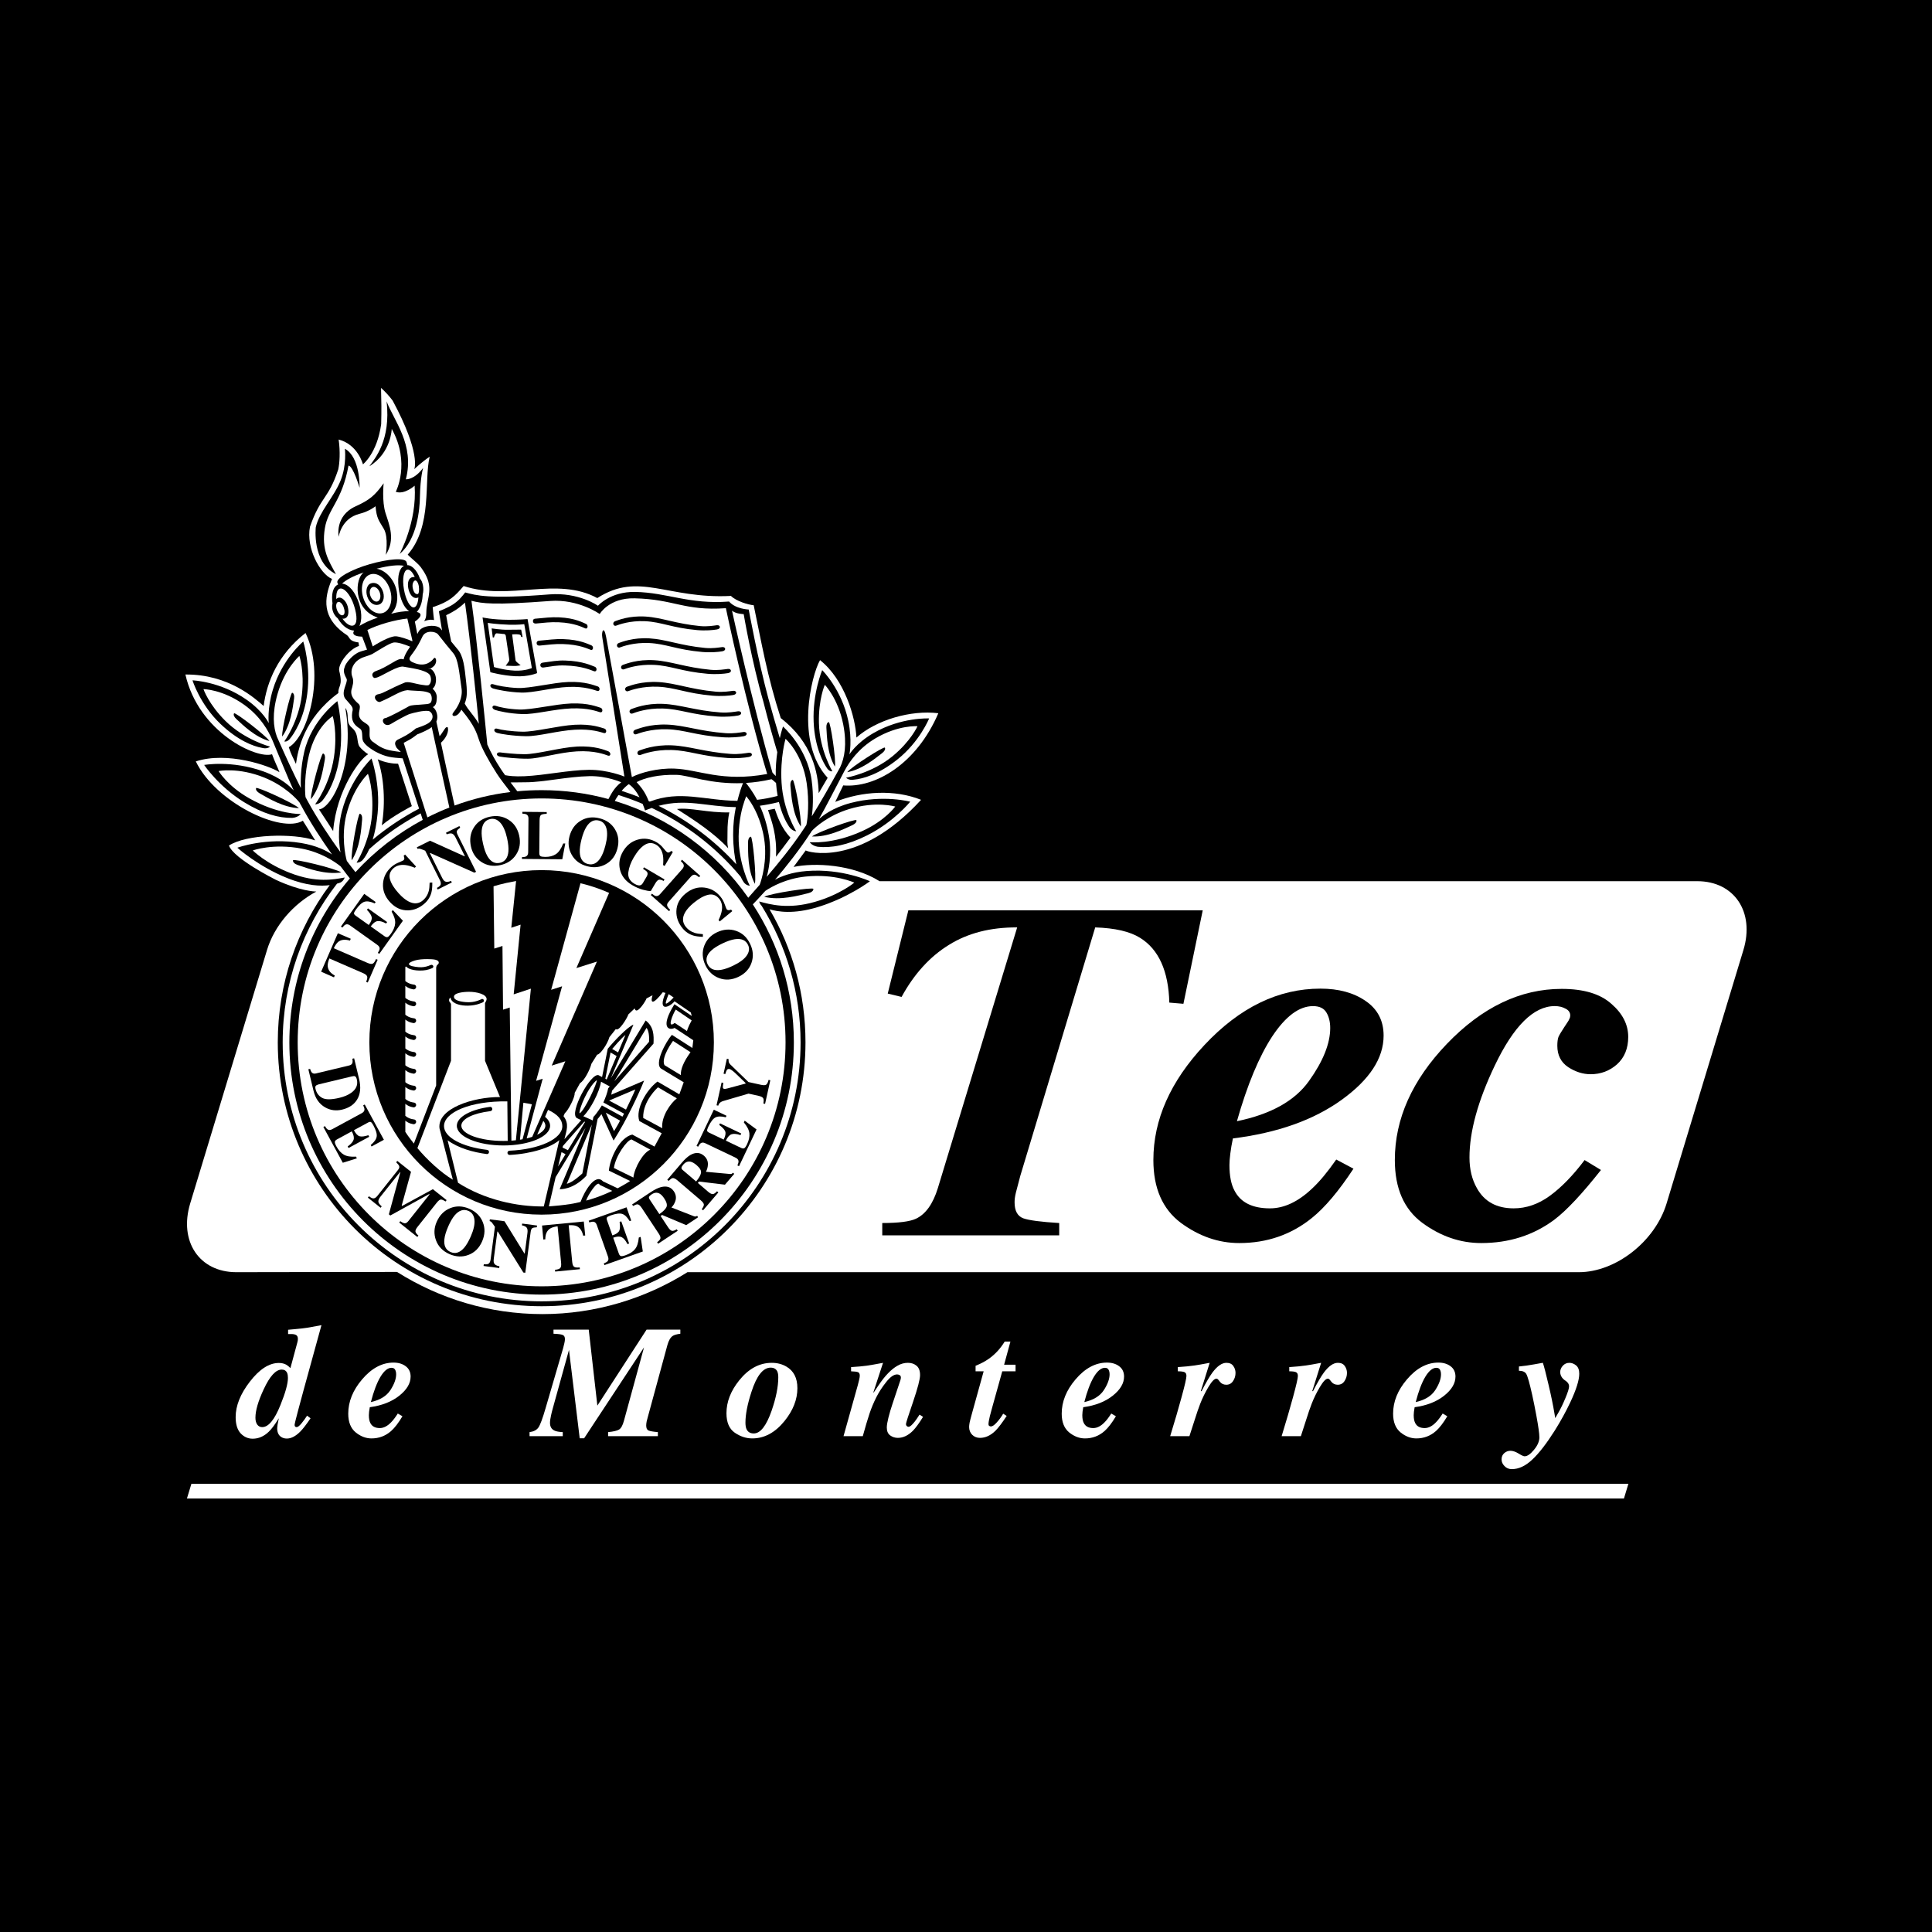 <?xml version="1.0" encoding="utf-8"?>
<!-- Generator: Adobe Illustrator 13.0.0, SVG Export Plug-In . SVG Version: 6.00 Build 14948)  -->
<!DOCTYPE svg PUBLIC "-//W3C//DTD SVG 1.0//EN" "http://www.w3.org/TR/2001/REC-SVG-20010904/DTD/svg10.dtd">
<svg version="1.0" id="Layer_1" xmlns="http://www.w3.org/2000/svg" xmlns:xlink="http://www.w3.org/1999/xlink" x="0px" y="0px"
	 width="192.756px" height="192.756px" viewBox="0 0 192.756 192.756" enable-background="new 0 0 192.756 192.756"
	 xml:space="preserve">
<g>
	<polygon fill-rule="evenodd" clip-rule="evenodd" points="0,0 192.756,0 192.756,192.756 0,192.756 0,0 	"/>
	<polygon fill-rule="evenodd" clip-rule="evenodd" fill="#FFFFFF" points="19.096,148.039 162.465,148.039 162.021,149.507 
		18.65,149.507 19.096,148.039 	"/>
	<path fill-rule="evenodd" clip-rule="evenodd" fill="#FFFFFF" d="M78.439,136.334c0.745,0.425,1.117,1.146,1.117,2.165
		c0,1.128-0.43,2.222-1.288,3.281c-0.937,1.154-2.008,1.731-3.212,1.731c-0.616,0-1.201-0.192-1.754-0.575
		c-0.548-0.382-0.823-1.029-0.823-1.939c0-1.133,0.427-2.229,1.28-3.289c0.937-1.159,2.015-1.738,3.236-1.738
		C77.534,135.97,78.015,136.091,78.439,136.334L78.439,136.334z M74.475,142.572c0.129,0.295,0.373,0.443,0.729,0.443
		c0.663,0,1.257-0.762,1.785-2.282c0.44-1.277,0.66-2.382,0.66-3.312c0-0.249-0.031-0.442-0.093-0.583
		c-0.119-0.258-0.341-0.387-0.667-0.388c-0.761,0-1.399,0.808-1.917,2.421c-0.399,1.227-0.598,2.245-0.598,3.058
		C74.373,142.203,74.407,142.417,74.475,142.572L74.475,142.572z"/>
	<path fill-rule="evenodd" clip-rule="evenodd" fill="#FFFFFF" d="M110.604,136.66c-0.068-0.129-0.189-0.194-0.365-0.194
		c-0.372,0-0.739,0.301-1.102,0.9c-0.357,0.6-0.675,1.44-0.954,2.521c0.915-0.207,1.564-0.604,1.947-1.194s0.574-1.115,0.574-1.576
		C110.704,136.938,110.671,136.784,110.604,136.66L110.604,136.66z M107.306,137.622c0.952-1.117,1.997-1.676,3.135-1.676
		c0.491,0,0.897,0.121,1.218,0.364c0.326,0.243,0.489,0.588,0.489,1.032c0,0.673-0.378,1.31-1.133,1.909
		c-0.756,0.6-1.735,0.982-2.94,1.147c-0.031,0.161-0.055,0.311-0.07,0.45s-0.023,0.254-0.023,0.342c0,0.326,0.047,0.582,0.141,0.769
		c0.165,0.346,0.483,0.52,0.954,0.52c0.382,0,0.763-0.196,1.14-0.59c0.202-0.207,0.42-0.494,0.652-0.861l0.465,0.271
		c-0.397,0.668-0.773,1.156-1.124,1.467c-0.56,0.496-1.214,0.745-1.964,0.745c-0.558,0-1.086-0.202-1.583-0.605
		c-0.491-0.408-0.736-1.029-0.736-1.862C105.925,139.844,106.385,138.704,107.306,137.622L107.306,137.622z"/>
	<path fill-rule="evenodd" clip-rule="evenodd" fill="#FFFFFF" d="M143.668,136.66c-0.068-0.129-0.189-0.194-0.365-0.194
		c-0.372,0-0.74,0.301-1.102,0.9c-0.357,0.6-0.675,1.44-0.954,2.521c0.915-0.207,1.564-0.604,1.947-1.194s0.574-1.115,0.574-1.576
		C143.769,136.938,143.734,136.784,143.668,136.66L143.668,136.66z M140.37,137.622c0.951-1.117,1.996-1.676,3.135-1.676
		c0.491,0,0.897,0.121,1.218,0.364c0.326,0.243,0.489,0.588,0.489,1.032c0,0.673-0.378,1.31-1.133,1.909
		c-0.756,0.6-1.736,0.982-2.941,1.147c-0.03,0.161-0.054,0.311-0.069,0.45s-0.023,0.254-0.023,0.342c0,0.326,0.047,0.582,0.14,0.769
		c0.165,0.346,0.483,0.52,0.954,0.52c0.383,0,0.764-0.196,1.141-0.59c0.202-0.207,0.419-0.494,0.652-0.861l0.465,0.271
		c-0.398,0.668-0.773,1.156-1.125,1.467c-0.559,0.496-1.213,0.745-1.963,0.745c-0.559,0-1.086-0.202-1.583-0.605
		c-0.491-0.408-0.737-1.029-0.737-1.862C138.988,139.844,139.448,138.704,140.37,137.622L140.37,137.622z"/>
	<path fill-rule="evenodd" clip-rule="evenodd" fill="#FFFFFF" d="M153.049,144.645c0.357-0.43,0.535-0.844,0.535-1.241
		c0-0.362-0.101-1.089-0.303-2.181c-0.129-0.698-0.266-1.382-0.411-2.049c-0.263-1.174-0.46-1.869-0.589-2.087
		c-0.125-0.217-0.371-0.326-0.737-0.326v-0.427c0.491-0.047,1.008-0.118,1.552-0.218c0.543-0.098,0.786-0.142,0.729-0.131
		l0.108-0.016c0.124,0.367,0.312,1.096,0.566,2.188c0.259,1.087,0.46,2.071,0.605,2.956l0.062,0.373l0.295-0.513
		c0.243-0.413,0.483-0.909,0.722-1.489c0.243-0.579,0.364-0.97,0.365-1.172c0-0.098-0.026-0.191-0.078-0.279
		c-0.052-0.093-0.137-0.181-0.256-0.264l-0.125-0.085c-0.088-0.062-0.17-0.146-0.247-0.249c-0.119-0.17-0.179-0.352-0.179-0.543
		c0-0.227,0.085-0.437,0.256-0.628c0.176-0.197,0.396-0.295,0.659-0.295c0.233,0,0.456,0.085,0.668,0.255
		c0.211,0.172,0.317,0.448,0.317,0.831c0,0.631-0.297,1.581-0.892,2.848c-0.445,0.941-0.963,1.883-1.552,2.824
		c-0.828,1.309-1.578,2.276-2.251,2.902c-0.667,0.631-1.345,0.946-2.032,0.946c-0.295,0-0.538-0.101-0.729-0.303
		c-0.196-0.196-0.295-0.419-0.295-0.667c0-0.265,0.091-0.474,0.271-0.629s0.386-0.232,0.613-0.232c0.238,0,0.507,0.091,0.807,0.271
		c0.3,0.187,0.502,0.279,0.605,0.279C152.38,145.296,152.691,145.079,153.049,144.645L153.049,144.645z"/>
	<path fill-rule="evenodd" clip-rule="evenodd" fill="#FFFFFF" d="M127.869,143.286c0.466-1.516,0.846-2.819,1.141-3.91
		c0.32-1.174,0.48-1.873,0.48-2.096c0-0.196-0.064-0.323-0.193-0.38c-0.13-0.057-0.352-0.085-0.667-0.085v-0.419
		c0.661-0.042,1.22-0.096,1.676-0.164c0.294-0.041,0.797-0.128,1.505-0.263l-0.885,2.816l0.069,0.016
		c0.456-0.88,0.82-1.503,1.095-1.87c0.481-0.642,0.944-0.962,1.389-0.962c0.311,0,0.538,0.103,0.684,0.31
		c0.15,0.208,0.225,0.438,0.225,0.691c0,0.305-0.083,0.579-0.248,0.822c-0.16,0.243-0.386,0.364-0.675,0.364
		c-0.13,0-0.251-0.025-0.365-0.077c-0.108-0.052-0.201-0.13-0.279-0.232l-0.147-0.188c-0.026-0.03-0.054-0.056-0.085-0.077
		c-0.026-0.021-0.062-0.03-0.108-0.031c-0.202,0-0.466,0.274-0.792,0.823c-0.326,0.548-0.601,1.107-0.822,1.676
		c-0.155,0.394-0.348,0.952-0.574,1.676c-0.228,0.725-0.396,1.245-0.505,1.56H127.869L127.869,143.286z"/>
	<path fill-rule="evenodd" clip-rule="evenodd" fill="#FFFFFF" d="M116.749,143.286c0.466-1.516,0.847-2.819,1.141-3.91
		c0.321-1.174,0.481-1.873,0.481-2.096c0-0.196-0.064-0.323-0.193-0.38c-0.131-0.057-0.353-0.085-0.668-0.085v-0.419
		c0.661-0.042,1.221-0.096,1.676-0.164c0.295-0.041,0.797-0.128,1.505-0.263l-0.884,2.816l0.069,0.016
		c0.455-0.88,0.82-1.503,1.094-1.87c0.481-0.642,0.944-0.962,1.39-0.962c0.311,0,0.538,0.103,0.683,0.31
		c0.15,0.208,0.225,0.438,0.226,0.691c0,0.305-0.083,0.579-0.249,0.822c-0.16,0.243-0.385,0.364-0.675,0.364
		c-0.13,0-0.251-0.025-0.364-0.077c-0.109-0.052-0.202-0.13-0.279-0.232l-0.147-0.188c-0.026-0.03-0.055-0.056-0.086-0.077
		c-0.026-0.021-0.062-0.03-0.108-0.031c-0.202,0-0.466,0.274-0.792,0.823c-0.325,0.548-0.6,1.107-0.822,1.676
		c-0.154,0.394-0.347,0.952-0.574,1.676c-0.228,0.725-0.396,1.245-0.504,1.56H116.749L116.749,143.286z"/>
	<path fill-rule="evenodd" clip-rule="evenodd" fill="#FFFFFF" d="M96.737,141.943c0.036-0.175,0.105-0.449,0.209-0.822l1.194-4.306
		h-0.806v-0.551c0.523-0.212,0.962-0.445,1.32-0.699c0.63-0.444,1.158-1.016,1.582-1.715h0.574l-0.629,2.305h1.141v0.66h-1.326
		l-1.024,3.677c-0.093,0.327-0.165,0.599-0.218,0.815c-0.088,0.373-0.131,0.628-0.131,0.769c0,0.098,0.028,0.163,0.085,0.193
		c0.062,0.031,0.113,0.047,0.155,0.047c0.149,0,0.341-0.13,0.574-0.388c0.237-0.259,0.455-0.554,0.651-0.885l0.349,0.225
		c-0.47,0.714-0.848,1.211-1.133,1.49c-0.48,0.465-0.99,0.698-1.528,0.698c-0.31,0-0.568-0.101-0.775-0.303
		c-0.208-0.207-0.311-0.468-0.311-0.784C96.69,142.262,96.706,142.12,96.737,141.943L96.737,141.943z"/>
	<path fill-rule="evenodd" clip-rule="evenodd" fill="#FFFFFF" d="M84.159,143.286l1.42-5.074c0.057-0.207,0.098-0.37,0.124-0.489
		c0.052-0.223,0.078-0.377,0.078-0.465c0-0.192-0.06-0.311-0.179-0.357c-0.119-0.046-0.349-0.074-0.69-0.085v-0.419
		c0.662-0.042,1.176-0.088,1.543-0.14s0.916-0.147,1.645-0.287l-0.962,2.94l0.039,0.023c-0.026,0.025,0.129-0.21,0.466-0.706
		c0.336-0.502,0.657-0.908,0.962-1.219c0.3-0.314,0.613-0.565,0.939-0.752c0.331-0.192,0.678-0.287,1.04-0.287
		c0.336,0,0.621,0.095,0.854,0.287c0.238,0.191,0.357,0.504,0.357,0.938c0,0.403-0.233,1.294-0.698,2.669
		c-0.472,1.371-0.707,2.106-0.707,2.204c0,0.093,0.029,0.165,0.086,0.217c0.057,0.047,0.114,0.07,0.171,0.07
		c0.139,0,0.346-0.176,0.621-0.528c0.145-0.186,0.302-0.416,0.474-0.689l0.349,0.225c-0.393,0.636-0.727,1.094-1,1.373
		c-0.476,0.481-0.981,0.722-1.513,0.722c-0.285,0-0.541-0.083-0.768-0.248c-0.223-0.165-0.334-0.427-0.334-0.784
		c0-0.228,0.055-0.559,0.163-0.993c0.109-0.435,0.241-0.882,0.396-1.342l0.792-2.375c0.015-0.056,0.028-0.105,0.039-0.147
		c0.01-0.041,0.015-0.082,0.015-0.124c0-0.118-0.041-0.201-0.124-0.248c-0.078-0.046-0.163-0.07-0.256-0.07
		c-0.326,0-0.688,0.254-1.086,0.761c-0.399,0.502-0.725,1.004-0.978,1.505c-0.274,0.544-0.504,1.095-0.69,1.653
		c-0.187,0.559-0.409,1.306-0.667,2.242H84.159L84.159,143.286z"/>
	<path fill-rule="evenodd" clip-rule="evenodd" fill="#FFFFFF" d="M52.833,142.883c0.409-0.052,0.703-0.204,0.884-0.458
		c0.181-0.259,0.424-0.915,0.729-1.971l1.73-5.92c0.057-0.202,0.101-0.378,0.132-0.528c0.036-0.155,0.054-0.289,0.055-0.403
		c0-0.222-0.078-0.362-0.233-0.419c-0.155-0.062-0.458-0.101-0.907-0.116v-0.411h3.515l0.861,7.581l4.911-7.581h3.368v0.411
		c-0.362,0.046-0.616,0.119-0.761,0.217c-0.228,0.156-0.403,0.456-0.527,0.9l-1.947,7.154c-0.046,0.155-0.088,0.313-0.125,0.474
		c-0.031,0.159-0.046,0.295-0.046,0.403c0,0.264,0.075,0.432,0.225,0.504c0.155,0.067,0.468,0.122,0.939,0.163v0.403H60.67v-0.403
		c0.533-0.052,0.897-0.137,1.094-0.256c0.202-0.125,0.364-0.419,0.489-0.885l2.002-7.316l-5.975,9.07h-0.442l-1.07-8.815
		l-1.599,5.773c-0.083,0.295-0.145,0.541-0.186,0.737c-0.072,0.32-0.109,0.577-0.109,0.769c0,0.372,0.147,0.628,0.442,0.768
		c0.165,0.083,0.441,0.135,0.831,0.155v0.403h-3.313V142.883L52.833,142.883z"/>
	<path fill-rule="evenodd" clip-rule="evenodd" fill="#FFFFFF" d="M25.662,142.129c0.125,0.171,0.29,0.256,0.497,0.256
		c0.626,0,1.234-0.737,1.823-2.211c0.497-1.227,0.745-2.126,0.745-2.7c0-0.202-0.026-0.364-0.077-0.489
		c-0.099-0.228-0.28-0.341-0.543-0.342c-0.59,0-1.19,0.657-1.8,1.972c-0.549,1.174-0.823,2.118-0.823,2.832
		C25.483,141.726,25.542,141.953,25.662,142.129L25.662,142.129z M28.571,136.162c0.125,0.072,0.259,0.184,0.404,0.334l0.706-2.615
		c0.016-0.052,0.026-0.104,0.031-0.155c0.005-0.052,0.008-0.101,0.008-0.147c0-0.186-0.057-0.312-0.17-0.38
		c-0.114-0.067-0.274-0.101-0.482-0.102h-0.325v-0.426l0.682-0.062c0.533-0.046,0.944-0.094,1.234-0.14
		c0.29-0.047,0.76-0.132,1.413-0.257l-1.77,6.433c-0.14,0.502-0.326,1.192-0.559,2.072c-0.233,0.874-0.35,1.355-0.35,1.443
		c0,0.077,0.018,0.135,0.054,0.171c0.042,0.036,0.091,0.054,0.148,0.054c0.119,0,0.281-0.126,0.489-0.38
		c0.212-0.259,0.395-0.512,0.551-0.761l0.349,0.256c-0.419,0.621-0.761,1.063-1.024,1.327c-0.461,0.466-0.908,0.698-1.343,0.698
		c-0.228,0-0.422-0.058-0.582-0.171c-0.253-0.171-0.38-0.46-0.38-0.869c0-0.066,0.013-0.183,0.039-0.35
		c0.031-0.17,0.072-0.382,0.124-0.636c-0.383,0.621-0.714,1.066-0.993,1.335c-0.486,0.471-1.024,0.706-1.614,0.706
		c-0.465,0-0.867-0.179-1.203-0.535c-0.331-0.362-0.497-0.903-0.497-1.622c0-1.133,0.471-2.31,1.413-3.53
		c0.962-1.247,1.927-1.87,2.894-1.87C28.108,135.983,28.359,136.043,28.571,136.162L28.571,136.162z"/>
	<path fill-rule="evenodd" clip-rule="evenodd" fill="#FFFFFF" d="M39.423,136.66c-0.067-0.129-0.188-0.194-0.364-0.194
		c-0.373,0-0.739,0.301-1.102,0.9c-0.357,0.6-0.675,1.44-0.955,2.521c0.916-0.207,1.564-0.604,1.948-1.194
		c0.382-0.59,0.574-1.115,0.574-1.576C39.524,136.938,39.491,136.784,39.423,136.66L39.423,136.66z M36.126,137.622
		c0.951-1.117,1.996-1.676,3.134-1.676c0.492,0,0.897,0.121,1.218,0.364c0.326,0.243,0.489,0.588,0.489,1.032
		c0,0.673-0.378,1.31-1.132,1.909c-0.756,0.6-1.736,0.982-2.941,1.147c-0.031,0.161-0.054,0.311-0.07,0.45
		c-0.015,0.14-0.023,0.254-0.023,0.342c0,0.326,0.047,0.582,0.14,0.769c0.165,0.346,0.483,0.52,0.954,0.52
		c0.382,0,0.763-0.196,1.14-0.59c0.202-0.207,0.419-0.494,0.652-0.861l0.465,0.271c-0.398,0.668-0.773,1.156-1.125,1.467
		c-0.559,0.496-1.214,0.745-1.963,0.745c-0.559,0-1.086-0.202-1.583-0.605c-0.491-0.408-0.737-1.029-0.737-1.862
		C34.745,139.844,35.205,138.704,36.126,137.622L36.126,137.622z"/>
	<path fill-rule="evenodd" clip-rule="evenodd" fill="#FFFFFF" d="M76.626,80.82c0.36,1.082,0.908,2.515,0.795,4.659
		c0.422-0.524,0.805-1.06,1.443-1.903c-0.927-1.005-1.292-2.087-1.568-2.884L76.626,80.82L76.626,80.82z M37.688,75.755
		c0.625,1.794,0.786,4.309,0.403,6.588c1.082-0.928,2.998-1.916,2.998-1.916l-1.371-4.229
		C39.213,76.199,38.449,76.097,37.688,75.755L37.688,75.755z M36.735,75.248c-0.33-0.192-0.702-0.544-0.864-0.753
		c-0.333-0.515-0.035-1.267-0.755-1.882c-0.469-0.401-0.37-0.738-0.425-0.966c0.012-0.801-0.237-1.009-0.237-1.009
		c0.999,5.662-1.362,10.005-2.628,10.117c0.345,0.499,1.412,2.16,1.412,2.16C33.569,78.792,35.946,75.677,36.735,75.248
		L36.735,75.248z M72.762,81.052c-2.131,0.054-3.964-0.516-5.222-0.334c1.774,1.133,3.706,2.395,5.112,3.915
		c-0.129-0.526-0.062-0.675-0.07-1.597C72.576,82.3,72.643,81.64,72.762,81.052L72.762,81.052z M87.771,87.917h81.568
		c3.689,0,5.75,3.071,4.603,6.859l-7.666,25.292c-1.148,3.789-5.07,6.859-8.761,6.859H68.585c-4.164,2.618-9.175,4.181-14.459,4.181
		c-5.312,0-10.286-1.542-14.492-4.192l-0.054-0.015l-16.001,0.026c-3.69,0-5.75-3.07-4.603-6.859l7.666-25.292
		c0.745-2.457,2.657-4.612,4.915-5.824c-0.165-0.01-1.559-0.026-4.042-1.174c0,0-4.201-2.098-4.671-3.417
		c1.696-1.122,6.408-1.268,8.602-0.516l-1.231-1.962c-2.157,1.31-8.71-1.832-10.679-5.917c3.128-1.024,7.321,0.418,8.347,1.079
		c-0.189-0.513-0.459-1.012-0.742-1.794c-1.483,0.513-7.335-2.157-8.643-7.955c4.328-0.041,6.983,2.427,7.806,3.141
		c0.306-2.376,1.417-5.137,4.18-7.281c1.996,4.153,0.243,10.329-1.672,11.395c0.265,0.81,0.355,0.864,0.714,1.671
		c0.206-1.413,0.782-4.531,4.234-7.079c-0.041-0.729,0.479-0.667,0.086-2.204c-0.167-0.652,0.98-2.195,1.969-2.489
		c-0.03-0.192-0.03-0.217-0.043-0.351c-0.748-0.103-0.834-0.31-1.01-0.575c-0.094-0.141-0.236-0.216-0.47-0.376
		c-2.068-1.551-2.05-3.319-1.166-5.387c-1.186-0.49-2.625-3.099-2.198-5.213c1.053-3.026,1.841-2.74,2.816-5.709
		c0.141-0.617,0.216-1.771,0.042-2.986c1.924,0.496,2.424,2.476,2.424,2.476s1.422-1.112,1.819-4.014
		c0.037-1.416,0.023-2.239-0.014-3.616c0.442,0.399,0.825,0.826,1.157,1.266c2.864,5.316,2.157,6.847,2.157,6.847
		s0.764-0.738,1.542-1.247c-0.594,2.351,0.311,6.896-2.194,9.769c0.409,0.443,1.096,0.897,1.425,1.425
		c1.047,1.475,0.731,2.388,0.504,3.589c-0.155,0.817,0.039,1.147-0.291,1.632c0,0,0.523-0.233,0.989-0.116
		c0,0-0.097-0.757-0.136-1.283c1.71-0.563,2.228-1.114,3.087-2.115c4.6,1.513,9.297-0.989,13.335,1.203
		c4.174-2.678,6.948,0.116,13.335-0.214c0.533,0.533,1.738,0.883,2.271,0.931c0.774,3.7,1.343,7.075,2.699,11.259
		c3.124,2.406,3.744,5.435,3.783,7.491l0.895-1.533c-3.262-3.534-1.632-10.229-0.759-11.742c2.467,1.959,3.533,5.726,3.63,7.724
		c2.001-1.766,5.427-2.764,8.172-2.425c-2.176,5.066-6.288,7.472-9.491,7.2l-0.795,1.645c2.682-1.083,5.942-1.256,8.565-0.207
		c-6.234,6.807-11.427,5.179-11.507,5.046l-1.214,1.648c2.12-0.438,5.889-0.259,8.587,1.43L87.771,87.917L87.771,87.917z"/>
	<path fill-rule="evenodd" clip-rule="evenodd" d="M50.396,77.34c0.345,0.068,0.94,0.15,1.942,0.104
		c2.053-0.094,4.385-0.615,6.412-0.639c1.878-0.021,3.561,0.675,3.546,0.675c-0.317-1.951-2.146-13.516-2.208-13.899
		c-0.094-0.572,0.162-1.205,0.38-0.056c0.277,1.448,2.574,14.008,2.574,14.008c0.82-0.43,2.532-0.909,4.231-0.85
		c2.448,0.085,4.742,1.377,9.27,0.537c-2.092-6.849-4.122-16.54-4.122-16.54c-4.178,0.29-5.136-0.896-9.109-0.986
		c-2.553-0.059-3.485,1.57-3.482,1.566c0.001-0.002-2.124-1.514-4.941-1.3c-5.677,0.43-6.78,0.255-7.854-0.021
		c0.587,4.221,1.396,12.421,1.584,14.344c0.35,0.795,0.795,1.597,1.32,2.401C50.071,76.887,50.226,77.106,50.396,77.34L50.396,77.34
		z M41.391,62.015l0.245,1.241l0.111-0.211c0.354-0.717,1.922-0.769,2.221-0.305l0.135,0.162c-0.094-0.599-0.315-1.915-0.315-1.915
		s0.928-0.361,1.411-0.684c0.607-0.407,0.867-0.76,1.215-1.195c1.073,0.29,2.321,0.677,8.399,0.196
		c2.93-0.232,4.846,1.13,4.845,1.132c0.001,0.002,1.23-1.425,3.713-1.379c3.21,0.061,5.368,1.262,9.371,0.958
		c0.638,0.754,1.958,0.798,1.958,0.798s0.912,4.992,1.958,8.864c0.345,1.277,0.749,2.659,1.143,3.971
		c0.166-0.734,0.32-1.161,0.32-1.161s2.392,2.094,2.853,5.329c0.233,1.634,0.101,3.042,0.023,3.627
		c0.896-1.439,1.731-2.917,2.825-4.893c0.439-0.926,0.692-2.29,0.31-4.258c-0.509-2.618-1.841-3.968-1.841-3.968
		s-0.646,1.46-0.586,3.829c0.068,2.689,1.339,4.795,1.339,4.795s-0.218,0.09-0.501-0.262c-0.376-0.528-1.254-2.086-1.365-4.664
		c-0.122-2.841,0.852-5.165,0.852-5.165s1.944,1.919,2.604,5.06c0.412,1.958,0.114,3.345,0.115,3.345
		c0,0.001,0.667-1.121,2.392-2.12c2.777-1.609,5.559-1.464,5.559-1.464s-0.936,2.318-3.16,4.09c-1.854,1.478-3.423,1.94-4.37,2.021
		c-0.518,0.086-0.754-0.197-0.754-0.197s2.569-0.44,4.644-2.152c1.827-1.509,2.479-2.985,2.479-2.985s-1.908-0.147-4.202,1.214
		c-1.689,1.002-2.607,2.343-3.113,3.296c-0.957,1.803-1.713,3.347-2.534,4.777c0.319-0.305,1.333-1.148,3.191-1.633
		c3.269-0.852,5.931-0.122,5.931-0.122s-1.616,2.01-4.291,3.353c-1.979,0.993-3.607,1.286-4.935,1.141
		c-0.59-0.102-0.802-0.457-0.802-0.457s2.246,0.264,5.266-1.118c2.268-1.037,3.269-2.437,3.269-2.437s-1.913-0.57-4.597,0.25
		c-2.064,0.63-3.384,1.805-3.739,2.196c-0.101,0.176-0.16,0.273-0.113,0.177c-1.096,1.693-2.446,3.387-3.546,4.682
		c0.58-0.33,1.627-0.756,3.182-0.875c3.545-0.269,6.287,1.023,6.287,1.023s-2.184,1.655-5.196,2.576
		c-2.434,0.744-4.024,0.463-4.821,0.222c2.292,3.904,3.588,8.423,3.588,13.278c0,14.538-11.786,26.324-26.324,26.324
		c-14.54,0-26.325-11.786-26.325-26.324c0-5.878,1.926-11.306,5.182-15.688c-0.862,0.114-2.274,0.089-4.263-0.715
		c-2.922-1.18-4.953-3.018-4.953-3.018s2.843-1.05,6.352-0.472c1.539,0.253,2.544,0.77,3.094,1.148
		c-0.983-1.386-2.181-3.191-3.125-4.973c0.037,0.1-0.013-0.002-0.098-0.186c-0.32-0.42-1.532-1.706-3.533-2.515
		c-2.603-1.052-4.558-0.649-4.558-0.649s0.875,1.481,3.044,2.712c2.889,1.638,5.149,1.572,5.149,1.572s-0.242,0.336-0.839,0.386
		c-1.334,0.029-2.932-0.405-4.815-1.567c-2.548-1.571-3.983-3.714-3.983-3.714s2.715-0.496,5.897,0.639
		c1.81,0.645,2.745,1.574,3.036,1.905c-0.692-1.497-1.312-3.101-2.108-4.98c-0.42-0.993-1.218-2.408-2.814-3.555
		c-2.166-1.556-4.081-1.576-4.081-1.576s0.521,1.529,2.208,3.19c1.917,1.887,4.439,2.549,4.439,2.549s-0.261,0.261-0.769,0.131
		c-0.938-0.162-2.459-0.76-4.178-2.394c-2.061-1.96-2.792-4.351-2.792-4.351s2.784,0.099,5.41,1.943
		c1.632,1.146,2.197,2.322,2.198,2.32c0,0-0.175-1.408,0.406-3.322c0.931-3.071,3.036-4.814,3.036-4.814s0.767,2.399,0.398,5.219
		c-0.334,2.56-1.345,4.035-1.766,4.528c-0.312,0.326-0.522,0.218-0.522,0.218s1.451-1.988,1.753-4.661
		c0.266-2.354-0.25-3.865-0.25-3.865s-1.444,1.229-2.18,3.792c-0.553,1.927-0.42,3.308-0.062,4.269
		c0.917,2.064,1.621,3.608,2.388,5.12c-0.026-0.588-0.035-2.003,0.339-3.611c0.741-3.181,3.306-5.06,3.306-5.06
		s0.66,2.543,0.227,5.506c-0.341,2.339-1.175,3.731-1.683,4.369c-0.358,0.451-0.765,0.418-0.765,0.418s1.465-1.917,1.881-4.718
		c0.367-2.467-0.121-4.075-0.121-4.075s-1.685,0.979-2.381,3.909c-0.437,1.838-0.42,3.541-0.336,4.165l0.162,0.304
		c1.006,1.873,2.322,3.808,3.33,5.206c-0.101-0.511-0.356-2.17,0.134-4.081c0.84-3.272,2.957-5.28,2.957-5.28
		s0.895,2.496,0.61,5.476c-0.104,1.089-0.285,1.948-0.489,2.62c1.422-1.188,2.974-2.226,4.626-3.095
		c-0.572-1.753-1.478-4.543-1.636-5.015c-1.092-0.088-1.665-0.107-2.753-0.692c-0.759-0.449-1.246-0.861-1.268-1.298
		c-0.027-0.804-0.071-0.877-0.361-1.051c-0.485-0.334-0.769-0.729-0.653-1.552c0.152-0.539-0.046-0.59-0.701-1.369
		c-0.453-0.663,0.257-1.541,0.153-1.948c-0.225-0.432-0.376-0.766-0.22-1.151c0.074-0.423,0.82-1.31,1.519-1.567
		c0.286-0.108,0.514-0.144,0.728-0.221l-0.487-1.292c-0.491-0.013-0.818-0.114-0.874-0.309c-0.025-0.088,0.001-0.181,0.081-0.291
		c-0.708-0.06-1.252-0.577-1.64-1.223c-0.505-0.404-0.642-1.059-0.526-1.491c-0.122-0.839-0.001-1.64,0.567-1.899l-0.083-0.176
		c-0.132-0.458,1.383-1.313,3.228-1.842c1.846-0.53,3.543-0.671,3.675-0.213l0.089,0.317c0.345-0.044,0.945,0.428,1.25,1.345
		c0.281,0.254,0.43,1.029,0.273,1.563c-0.028,0.613-0.15,1.237-0.586,1.756C42.329,61.234,41.79,61.748,41.391,62.015L41.391,62.015
		z M77.713,80.018c-0.682,0.171-1.308,0.289-1.903,0.371c0.381,0.834,0.715,1.868,0.906,3.018c0.322,1.945-0.077,3.576-0.222,4.077
		c1.126-1.305,2.606-3.117,3.771-4.896l0.188-0.288c0.139-0.613,0.303-2.309,0.028-4.178c-0.438-2.98-2.109-4.409-2.109-4.409
		s-0.548,1.868-0.398,4.357c0.17,2.827,1.464,4.865,1.464,4.865s-0.409-0.003-0.726-0.484
		C78.411,81.997,77.997,81.197,77.713,80.018L77.713,80.018z M75.533,79.799c0.65-0.075,1.324-0.199,2.052-0.39
		c-0.072-0.391-0.126-0.832-0.159-1.292c-0.231-0.209-0.43-0.377-0.449-0.375c-0.91,0.211-1.757,0.324-2.553,0.373
		C74.657,78.414,75.107,78.984,75.533,79.799L75.533,79.799z M73.418,80.528c-2.933-0.051-4.927-0.876-7.712-0.131
		c2.939,1.456,5.569,3.442,7.76,5.837c-0.178-0.722-0.311-1.68-0.321-2.944C73.137,82.281,73.255,81.335,73.418,80.528
		L73.418,80.528z"/>
	<path fill-rule="evenodd" clip-rule="evenodd" fill="#FFFFFF" d="M75.109,90.231c2.592,3.959,4.095,8.68,4.095,13.767
		c0,13.899-11.268,25.166-25.167,25.166c-13.9,0-25.167-11.267-25.167-25.166c0-6.244,2.274-11.957,6.039-16.356
		c-0.133-0.168-0.471-0.594-0.923-1.202c-0.607-0.489-1.96-1.398-3.851-1.766c-2.9-0.564-4.915,0.177-4.915,0.177
		s1.312,1.32,3.764,2.258c2.589,0.991,4.302,0.644,5.404,0.44c0,0.015-0.13,0.435-0.551,0.551l-0.212,0.061
		c-3.399,4.374-5.422,9.869-5.422,15.838c0,14.269,11.567,25.836,25.836,25.836c14.268,0,25.835-11.567,25.835-25.836
		c0-4.979-1.438-9.669-3.877-13.614c-0.189-0.184-0.253-0.435-0.251-0.445c1.081,0.298,2.875,0.805,5.541,0.043
		c2.524-0.721,3.947-1.922,3.947-1.922s-1.941-0.913-4.881-0.604c-1.917,0.201-3.344,0.989-3.991,1.423
		C75.774,89.54,75.222,90.115,75.109,90.231L75.109,90.231z"/>
	<path fill-rule="evenodd" clip-rule="evenodd" fill="#FFFFFF" d="M29.7,103.998c0-13.441,10.896-24.338,24.337-24.338
		c13.441,0,24.337,10.896,24.337,24.338s-10.896,24.338-24.337,24.338C40.596,128.336,29.7,117.439,29.7,103.998L29.7,103.998z"/>
	<path fill-rule="evenodd" clip-rule="evenodd" d="M36.851,103.998c0-9.492,7.695-17.186,17.187-17.186
		c9.491,0,17.186,7.694,17.186,17.186c0,9.492-7.695,17.187-17.186,17.187C44.546,121.185,36.851,113.49,36.851,103.998
		L36.851,103.998z"/>
	<path fill-rule="evenodd" clip-rule="evenodd" d="M29.825,80.628c-0.505-0.493-4.208-2.178-4.274-2.001
		c-0.065,0.177,0.102,0.379,0.358,0.526C26.765,79.641,28.282,80.575,29.825,80.628L29.825,80.628z"/>
	<path fill-rule="evenodd" clip-rule="evenodd" d="M26.883,73.934c-0.361-0.563-3.43-2.915-3.528-2.765
		c-0.098,0.149,0.014,0.372,0.22,0.563C24.262,72.366,25.467,73.555,26.883,73.934L26.883,73.934z"/>
	<path fill-rule="evenodd" clip-rule="evenodd" d="M31.022,79.736c-0.053-0.704,1.037-4.624,1.214-4.561
		c0.178,0.063,0.225,0.322,0.172,0.613C32.233,76.757,31.974,78.521,31.022,79.736L31.022,79.736z"/>
	<path fill-rule="evenodd" clip-rule="evenodd" d="M28.154,73.485c-0.073-0.666,0.832-4.424,1.002-4.37
		c0.17,0.055,0.224,0.298,0.184,0.576C29.206,70.618,29.017,72.3,28.154,73.485L28.154,73.485z"/>
	<path fill-rule="evenodd" clip-rule="evenodd" d="M28.975,81.255L28.975,81.255L28.975,81.255z"/>
	<path fill-rule="evenodd" clip-rule="evenodd" d="M81.013,83.453c0.546-0.447,4.382-1.803,4.432-1.621
		c0.05,0.182-0.134,0.369-0.403,0.493C84.147,82.736,82.554,83.535,81.013,83.453L81.013,83.453z"/>
	<path fill-rule="evenodd" clip-rule="evenodd" d="M84.526,77.04c0.409-0.53,3.671-2.605,3.755-2.447
		c0.085,0.157-0.045,0.37-0.268,0.542C87.274,75.707,85.971,76.786,84.526,77.04L84.526,77.04z"/>
	<path fill-rule="evenodd" clip-rule="evenodd" d="M83.3,76.483c0.131-0.657-0.443-4.48-0.618-4.441
		c-0.174,0.04-0.249,0.277-0.233,0.558C82.502,73.534,82.543,75.226,83.3,76.483L83.3,76.483z"/>
	<path fill-rule="evenodd" clip-rule="evenodd" d="M30.936,106.642c0.051,0.167,0.105,0.283,0.161,0.35
		c0.1,0.114,0.239,0.151,0.42,0.107l3.333-0.8c0.173-0.042,0.28-0.133,0.317-0.275c0.022-0.082,0.02-0.213-0.008-0.396l0.172-0.041
		l0.496,2.065c0.2,0.834,0.131,1.523-0.208,2.067c-0.31,0.495-0.805,0.825-1.487,0.988c-0.612,0.147-1.178,0.071-1.698-0.228
		c-0.586-0.336-0.972-0.891-1.157-1.662l-0.513-2.136L30.936,106.642L30.936,106.642z M31.504,108.338
		c-0.051,0.062-0.059,0.165-0.023,0.312c0.097,0.4,0.316,0.695,0.66,0.885c0.346,0.189,0.92,0.188,1.723-0.005
		c0.477-0.114,0.871-0.282,1.181-0.503c0.499-0.357,0.684-0.802,0.556-1.335c-0.042-0.175-0.107-0.28-0.195-0.315
		c-0.057-0.023-0.154-0.02-0.293,0.015l-3.326,0.798C31.648,108.229,31.555,108.278,31.504,108.338L31.504,108.338z"/>
	<path fill-rule="evenodd" clip-rule="evenodd" d="M32.262,112.438l0.155-0.085c0.102,0.172,0.193,0.283,0.274,0.334
		c0.125,0.079,0.275,0.071,0.451-0.024l2.956-1.604c0.179-0.097,0.267-0.221,0.265-0.372c0.001-0.088-0.041-0.224-0.127-0.405
		l0.154-0.084l1.912,3.519l-1.232,0.669l-0.081-0.148c0.351-0.292,0.548-0.57,0.592-0.836c0.045-0.264-0.066-0.641-0.333-1.133
		c-0.102-0.187-0.186-0.295-0.254-0.325c-0.064-0.028-0.155-0.013-0.27,0.051l-1.414,0.768c0.185,0.35,0.376,0.552,0.572,0.604
		c0.198,0.053,0.488,0.017,0.87-0.105l0.084,0.155l-2.064,1.12l-0.084-0.155c0.324-0.232,0.52-0.455,0.588-0.666
		c0.071-0.211,0.011-0.491-0.178-0.839l-1.479,0.804c-0.128,0.07-0.199,0.15-0.211,0.242c-0.009,0.092,0.043,0.242,0.155,0.449
		c0.212,0.39,0.46,0.667,0.745,0.831c0.285,0.165,0.687,0.229,1.207,0.195l0.092,0.169l-1.405,0.442L32.262,112.438L32.262,112.438z
		"/>
	<path fill-rule="evenodd" clip-rule="evenodd" d="M36.81,119.35c0.208,0.163,0.372,0.234,0.491,0.212
		c0.119-0.023,0.236-0.106,0.351-0.25l2.053-2.582c0.118-0.147,0.16-0.273,0.126-0.376c-0.033-0.104-0.134-0.234-0.303-0.393
		l0.11-0.139l1.371,1.091l-0.932,3.369l0.045,0.035l3.067-1.67l1.371,1.09l-0.11,0.138c-0.196-0.132-0.349-0.197-0.459-0.196
		c-0.109-0.001-0.248,0.104-0.416,0.315l-1.912,2.404c-0.159,0.199-0.23,0.357-0.212,0.473c0.018,0.115,0.116,0.25,0.295,0.403
		l-0.11,0.139l-1.806-1.437l0.11-0.139c0.165,0.123,0.307,0.193,0.427,0.21c0.121,0.016,0.247-0.059,0.378-0.224l2.115-2.659
		l-0.04-0.031l-3.877,2.137l-0.146-0.116l1.146-4.205l-0.024-0.019l-1.958,2.462c-0.144,0.181-0.215,0.339-0.213,0.476
		c0,0.138,0.113,0.301,0.336,0.493l-0.11,0.139l-1.272-1.013L36.81,119.35L36.81,119.35z"/>
	<path fill-rule="evenodd" clip-rule="evenodd" d="M46.306,124.493c0.229-0.266,0.45-0.646,0.666-1.14
		c0.294-0.678,0.416-1.233,0.362-1.666c-0.052-0.433-0.251-0.724-0.597-0.874c-0.482-0.209-0.936-0.065-1.365,0.432
		c-0.226,0.265-0.445,0.641-0.657,1.128c-0.216,0.496-0.342,0.917-0.379,1.264c-0.07,0.643,0.136,1.069,0.618,1.278
		C45.43,125.123,45.881,124.982,46.306,124.493L46.306,124.493z M48.162,121.918c0.252,0.615,0.233,1.259-0.058,1.929
		c-0.292,0.67-0.749,1.123-1.371,1.357c-0.608,0.229-1.232,0.204-1.873-0.074c-0.681-0.296-1.137-0.764-1.369-1.405
		c-0.215-0.602-0.19-1.205,0.073-1.812c0.29-0.668,0.738-1.125,1.344-1.372c0.612-0.252,1.253-0.232,1.921,0.058
		C47.473,120.879,47.917,121.318,48.162,121.918L48.162,121.918z"/>
	<path fill-rule="evenodd" clip-rule="evenodd" d="M48.269,126.133c0.257,0.027,0.428,0.001,0.514-0.08
		c0.086-0.082,0.141-0.212,0.164-0.389l0.43-3.264c-0.18-0.264-0.292-0.418-0.336-0.466c-0.044-0.049-0.108-0.084-0.191-0.106
		l0.023-0.176l1.46,0.192l1.986,3.216l0.033,0.004l0.271-2.049c0.03-0.233,0.01-0.404-0.063-0.515
		c-0.072-0.112-0.234-0.195-0.487-0.249l0.022-0.175l1.484,0.196l-0.023,0.174c-0.22,0.008-0.372,0.037-0.453,0.088
		c-0.08,0.051-0.133,0.183-0.162,0.393l-0.534,4.058l-0.192-0.025l-2.547-4.083l-0.047-0.006l-0.356,2.705
		c-0.028,0.211-0.019,0.364,0.028,0.459c0.073,0.153,0.251,0.255,0.535,0.303l-0.023,0.175l-1.562-0.205L48.269,126.133
		L48.269,126.133z"/>
	<path fill-rule="evenodd" clip-rule="evenodd" d="M54.08,122.272l4.165-0.401l0.142,1.394l-0.2,0.02
		c-0.113-0.491-0.333-0.81-0.658-0.956c-0.183-0.08-0.447-0.107-0.792-0.084l0.351,3.642c0.024,0.255,0.084,0.419,0.181,0.494
		c0.097,0.075,0.287,0.099,0.569,0.071l0.017,0.176l-2.466,0.237l-0.017-0.176c0.27-0.025,0.445-0.085,0.525-0.177
		c0.082-0.095,0.111-0.267,0.086-0.52l-0.351-3.642c-0.337,0.042-0.59,0.119-0.762,0.233c-0.313,0.212-0.468,0.566-0.463,1.064
		l-0.199,0.019L54.08,122.272L54.08,122.272z"/>
	<path fill-rule="evenodd" clip-rule="evenodd" d="M60.303,126.219l-0.059-0.167c0.186-0.072,0.31-0.146,0.373-0.218
		c0.098-0.111,0.113-0.261,0.047-0.449l-1.123-3.17c-0.068-0.192-0.177-0.299-0.326-0.32c-0.087-0.015-0.228,0.006-0.421,0.062
		l-0.058-0.166l3.774-1.337l0.468,1.321l-0.16,0.057c-0.233-0.394-0.477-0.632-0.732-0.717c-0.254-0.085-0.644-0.034-1.17,0.151
		c-0.201,0.071-0.321,0.139-0.362,0.201c-0.039,0.059-0.036,0.15,0.007,0.273l0.538,1.517c0.375-0.128,0.604-0.284,0.687-0.47
		c0.082-0.188,0.093-0.479,0.032-0.875l0.167-0.06l0.784,2.214l-0.166,0.059c-0.179-0.356-0.369-0.585-0.567-0.685
		c-0.198-0.103-0.482-0.088-0.856,0.044l0.562,1.587c0.049,0.139,0.118,0.221,0.206,0.247c0.09,0.023,0.246-0.004,0.468-0.083
		c0.417-0.148,0.73-0.35,0.937-0.605c0.208-0.256,0.334-0.643,0.381-1.16l0.183-0.065l0.217,1.457L60.303,126.219L60.303,126.219z"
		/>
	<path fill-rule="evenodd" clip-rule="evenodd" d="M65.56,123.94c0.19-0.14,0.299-0.265,0.329-0.377
		c0.029-0.111-0.027-0.274-0.17-0.49l-1.695-2.561c-0.148-0.225-0.287-0.343-0.417-0.354c-0.087-0.008-0.235,0.046-0.444,0.159
		l-0.098-0.146l1.865-1.235c0.387-0.256,0.727-0.422,1.021-0.499c0.573-0.144,1-0.002,1.282,0.425
		c0.208,0.315,0.257,0.64,0.145,0.975c-0.087,0.253-0.217,0.464-0.391,0.633l2.258,0.879c0.062,0.023,0.116,0.031,0.162,0.022
		c0.045-0.011,0.095-0.031,0.15-0.062l0.092,0.139l-1.186,0.785l-2.401-1.016l-0.153,0.101l0.751,1.135
		c0.135,0.204,0.261,0.32,0.375,0.346c0.114,0.026,0.275-0.025,0.485-0.153l0.097,0.147l-1.958,1.296L65.56,123.94L65.56,123.94z
		 M66.491,120.435c0.097-0.211,0.024-0.499-0.219-0.865c-0.148-0.225-0.297-0.381-0.445-0.471c-0.253-0.149-0.523-0.129-0.808,0.059
		c-0.154,0.104-0.243,0.19-0.266,0.263c-0.022,0.068-0.004,0.147,0.055,0.236l0.976,1.474
		C66.159,120.873,66.395,120.642,66.491,120.435L66.491,120.435z"/>
	<path fill-rule="evenodd" clip-rule="evenodd" d="M70.012,120.64c0.145-0.188,0.215-0.338,0.213-0.453
		c-0.003-0.115-0.103-0.257-0.299-0.424l-2.335-1.995c-0.205-0.175-0.371-0.249-0.499-0.226c-0.086,0.017-0.213,0.108-0.383,0.276
		l-0.134-0.115l1.452-1.7c0.301-0.353,0.582-0.606,0.843-0.763c0.511-0.295,0.961-0.276,1.35,0.056
		c0.288,0.245,0.423,0.544,0.408,0.897c-0.014,0.268-0.081,0.506-0.201,0.716l2.413,0.222c0.066,0.006,0.12-0.001,0.162-0.022
		c0.04-0.022,0.082-0.057,0.126-0.102l0.126,0.108l-0.924,1.081l-2.587-0.313l-0.119,0.139l1.035,0.884
		c0.186,0.159,0.338,0.235,0.456,0.229c0.116-0.008,0.258-0.102,0.423-0.281l0.134,0.114l-1.526,1.785L70.012,120.64L70.012,120.64z
		 M69.941,117.012c0.034-0.229-0.115-0.485-0.449-0.771c-0.204-0.175-0.391-0.284-0.558-0.329c-0.285-0.074-0.538,0.019-0.76,0.279
		c-0.121,0.141-0.183,0.249-0.184,0.324c-0.002,0.072,0.037,0.144,0.118,0.213l1.344,1.147
		C69.743,117.526,69.906,117.238,69.941,117.012L69.941,117.012z"/>
	<path fill-rule="evenodd" clip-rule="evenodd" d="M73.734,116.351l-0.16-0.076c0.08-0.182,0.116-0.321,0.109-0.417
		c-0.01-0.148-0.104-0.265-0.284-0.351l-3.036-1.447c-0.184-0.088-0.336-0.087-0.457,0.004c-0.072,0.051-0.156,0.165-0.253,0.342
		l-0.159-0.076l1.724-3.614l1.265,0.604l-0.073,0.152c-0.442-0.113-0.784-0.109-1.025,0.012c-0.24,0.119-0.479,0.431-0.72,0.935
		c-0.091,0.192-0.129,0.325-0.114,0.397c0.015,0.069,0.081,0.132,0.199,0.188l1.452,0.692c0.174-0.354,0.226-0.628,0.153-0.817
		c-0.075-0.191-0.273-0.405-0.596-0.643l0.076-0.159l2.119,1.012l-0.075,0.159c-0.379-0.126-0.674-0.153-0.886-0.084
		c-0.212,0.067-0.403,0.278-0.574,0.636l1.52,0.726c0.133,0.062,0.239,0.072,0.32,0.028c0.08-0.047,0.171-0.177,0.272-0.389
		c0.191-0.4,0.27-0.764,0.235-1.091c-0.035-0.327-0.219-0.691-0.552-1.091l0.083-0.175l1.184,0.877L73.734,116.351L73.734,116.351z"
		/>
	<path fill-rule="evenodd" clip-rule="evenodd" d="M71.994,108.003l0.172,0.038c-0.039,0.237-0.055,0.391-0.047,0.462
		c0.008,0.071,0.046,0.115,0.118,0.13c0.03,0.008,0.066,0.01,0.106,0.007c0.039-0.005,0.11-0.02,0.215-0.042l1.818-0.487
		l0.013-0.057l-1.032-0.993c-0.062-0.062-0.141-0.131-0.236-0.205c-0.144-0.113-0.254-0.179-0.333-0.195
		c-0.119-0.026-0.208,0.003-0.27,0.09c-0.041,0.058-0.093,0.194-0.157,0.409l-0.172-0.038l0.331-1.49l0.172,0.037
		c-0.004,0.113,0,0.204,0.012,0.274c0.024,0.091,0.073,0.174,0.147,0.248l1.823,1.764l1.25,0.276
		c0.258,0.058,0.435,0.051,0.529-0.021c0.092-0.072,0.169-0.229,0.229-0.471l0.172,0.038l-0.522,2.356l-0.172-0.039
		c0.049-0.253,0.043-0.429-0.019-0.528c-0.061-0.102-0.215-0.18-0.463-0.235l-0.997-0.221l-2.528,0.74
		c-0.167,0.049-0.292,0.126-0.379,0.232c-0.055,0.071-0.092,0.146-0.113,0.229l-0.172-0.038L71.994,108.003L71.994,108.003z"/>
	<path fill-rule="evenodd" clip-rule="evenodd" d="M32.041,96.945l1.668-3.838l1.288,0.553l-0.08,0.183
		c-0.484-0.139-0.87-0.102-1.155,0.113c-0.158,0.121-0.311,0.338-0.458,0.651l3.355,1.459c0.234,0.102,0.407,0.129,0.52,0.082
		c0.113-0.049,0.225-0.204,0.338-0.463l0.162,0.07l-0.988,2.272l-0.162-0.07c0.108-0.249,0.142-0.431,0.1-0.545
		c-0.043-0.118-0.18-0.227-0.413-0.328l-3.354-1.458c-0.128,0.315-0.183,0.574-0.166,0.779c0.033,0.376,0.269,0.685,0.706,0.921
		l-0.08,0.184L32.041,96.945L32.041,96.945z"/>
	<path fill-rule="evenodd" clip-rule="evenodd" d="M37.839,95.17l-0.144-0.103c0.11-0.166,0.17-0.297,0.18-0.393
		c0.016-0.147-0.057-0.278-0.219-0.394l-2.738-1.953c-0.166-0.118-0.316-0.143-0.451-0.076c-0.08,0.038-0.183,0.136-0.309,0.292
		l-0.144-0.102l2.326-3.26l1.141,0.814l-0.098,0.138c-0.416-0.188-0.753-0.244-1.011-0.167c-0.257,0.075-0.547,0.341-0.872,0.795
		c-0.123,0.173-0.184,0.297-0.181,0.371c0.002,0.071,0.056,0.145,0.163,0.221l1.31,0.934c0.233-0.319,0.332-0.579,0.293-0.779
		c-0.04-0.201-0.199-0.446-0.476-0.735l0.103-0.144l1.912,1.364l-0.103,0.144c-0.351-0.189-0.637-0.269-0.857-0.237
		c-0.221,0.029-0.446,0.205-0.676,0.527l1.371,0.978c0.12,0.085,0.223,0.113,0.311,0.084c0.087-0.032,0.198-0.145,0.335-0.336
		c0.258-0.361,0.398-0.706,0.421-1.034s-0.095-0.718-0.354-1.169l0.113-0.157l1.013,1.068L37.839,95.17L37.839,95.17z"/>
	<path fill-rule="evenodd" clip-rule="evenodd" d="M39.779,86.049c0.291-0.122,0.448-0.194,0.473-0.217
		c0.064-0.06,0.094-0.132,0.086-0.218c-0.006-0.087-0.029-0.162-0.069-0.226l0.143-0.13l1.098,1.198l-0.13,0.119
		c-0.362-0.147-0.676-0.237-0.942-0.27c-0.494-0.056-0.893,0.055-1.197,0.332c-0.343,0.315-0.452,0.688-0.325,1.117
		c0.127,0.427,0.419,0.89,0.876,1.389c0.336,0.367,0.655,0.63,0.958,0.789c0.565,0.298,1.062,0.25,1.493-0.144
		c0.263-0.242,0.441-0.54,0.534-0.894c0.052-0.205,0.081-0.481,0.086-0.83l0.267-0.015c0.005,0.407-0.022,0.73-0.083,0.969
		c-0.106,0.426-0.325,0.79-0.655,1.093c-0.505,0.463-1.067,0.701-1.684,0.714c-0.683,0.015-1.282-0.259-1.797-0.821
		c-0.51-0.557-0.743-1.174-0.697-1.851c0.044-0.635,0.313-1.179,0.806-1.632C39.234,86.327,39.487,86.169,39.779,86.049
		L39.779,86.049z"/>
	<path fill-rule="evenodd" clip-rule="evenodd" d="M43.591,88.587c0.229-0.121,0.355-0.239,0.381-0.353
		c0.026-0.117-0.001-0.255-0.081-0.414l-1.469-2.947c-0.296-0.117-0.476-0.184-0.539-0.198c-0.064-0.016-0.137-0.01-0.219,0.018
		l-0.079-0.158l1.318-0.657l3.445,1.555l0.031-0.015l-0.923-1.85c-0.104-0.21-0.218-0.341-0.339-0.392
		c-0.123-0.053-0.303-0.03-0.544,0.066l-0.079-0.157l1.339-0.668l0.079,0.158c-0.178,0.129-0.287,0.238-0.326,0.326
		c-0.038,0.087-0.009,0.226,0.086,0.416l1.826,3.662l-0.173,0.087l-4.394-1.961l-0.043,0.021l1.218,2.442
		c0.095,0.19,0.188,0.311,0.28,0.364c0.146,0.086,0.351,0.07,0.613-0.047l0.08,0.158l-1.41,0.703L43.591,88.587L43.591,88.587z"/>
	<path fill-rule="evenodd" clip-rule="evenodd" d="M50.724,84.947c0.029-0.35-0.015-0.787-0.131-1.313
		c-0.16-0.722-0.389-1.242-0.687-1.561c-0.295-0.319-0.628-0.438-0.997-0.356c-0.512,0.113-0.795,0.497-0.85,1.151
		c-0.028,0.347,0.016,0.78,0.131,1.299c0.117,0.528,0.263,0.943,0.436,1.245c0.322,0.562,0.739,0.786,1.251,0.672
		C50.386,85.971,50.668,85.591,50.724,84.947L50.724,84.947z M50.712,81.772c0.566,0.35,0.929,0.881,1.087,1.594
		c0.158,0.713,0.055,1.348-0.311,1.905c-0.357,0.542-0.876,0.89-1.56,1.04c-0.724,0.161-1.369,0.05-1.933-0.333
		c-0.527-0.359-0.863-0.863-1.005-1.508c-0.158-0.711-0.064-1.345,0.281-1.901c0.348-0.563,0.877-0.924,1.588-1.082
		C49.543,81.336,50.161,81.431,50.712,81.772L50.712,81.772z"/>
	<path fill-rule="evenodd" clip-rule="evenodd" d="M52.077,85.519c0.19-0.005,0.326-0.029,0.408-0.072
		c0.139-0.071,0.209-0.208,0.211-0.412l0.029-3.363c0.002-0.204-0.062-0.341-0.193-0.412c-0.076-0.043-0.215-0.072-0.417-0.085
		l0.002-0.177l2.43,0.021l-0.001,0.177c-0.283,0.007-0.472,0.044-0.568,0.114c-0.093,0.069-0.141,0.242-0.144,0.518l-0.029,3.281
		c-0.001,0.154,0.037,0.256,0.116,0.307c0.082,0.05,0.238,0.076,0.471,0.078c0.419,0.004,0.77-0.085,1.055-0.266
		c0.287-0.183,0.535-0.541,0.746-1.073l0.204,0.002L56.1,85.73l-4.025-0.035L52.077,85.519L52.077,85.519z"/>
	<path fill-rule="evenodd" clip-rule="evenodd" d="M59.925,85.574c0.185-0.298,0.345-0.708,0.479-1.229
		c0.185-0.716,0.217-1.284,0.097-1.703c-0.119-0.418-0.36-0.675-0.727-0.77c-0.508-0.132-0.935,0.082-1.28,0.64
		c-0.182,0.296-0.339,0.702-0.473,1.217c-0.135,0.523-0.194,0.959-0.177,1.308c0.032,0.646,0.301,1.034,0.81,1.166
		C59.16,86.332,59.583,86.123,59.925,85.574L59.925,85.574z M61.356,82.74c0.346,0.569,0.428,1.207,0.245,1.915
		c-0.183,0.708-0.563,1.226-1.142,1.555c-0.565,0.322-1.186,0.395-1.862,0.22c-0.719-0.185-1.242-0.577-1.571-1.174
		c-0.307-0.561-0.376-1.16-0.211-1.8c0.182-0.706,0.553-1.228,1.113-1.566c0.565-0.344,1.201-0.426,1.906-0.243
		C60.513,81.82,61.021,82.186,61.356,82.74L61.356,82.74z"/>
	<path fill-rule="evenodd" clip-rule="evenodd" d="M63.627,83.771c0.645-0.185,1.275-0.096,1.894,0.268
		c0.248,0.146,0.466,0.338,0.657,0.576c0.191,0.236,0.317,0.373,0.378,0.408c0.064,0.038,0.129,0.045,0.195,0.023
		c0.065-0.021,0.137-0.071,0.216-0.147l0.167,0.099l-0.825,1.4l-0.152-0.089c0.035-0.389,0.028-0.715-0.018-0.979
		c-0.09-0.489-0.313-0.838-0.667-1.048c-0.386-0.227-0.767-0.225-1.141,0.006c-0.375,0.23-0.741,0.65-1.1,1.258
		c-0.294,0.5-0.475,0.993-0.542,1.481c-0.063,0.487,0.14,0.871,0.612,1.148c0.255,0.15,0.458,0.198,0.609,0.143
		c0.086-0.031,0.166-0.108,0.238-0.23l0.372-0.632c0.107-0.181,0.121-0.333,0.043-0.455c-0.051-0.077-0.186-0.183-0.404-0.316
		l0.089-0.152l2.053,1.208l-0.09,0.152c-0.211-0.113-0.373-0.152-0.486-0.116c-0.109,0.035-0.225,0.155-0.347,0.362l-0.449,0.763
		c-0.182,0.004-0.444-0.041-0.789-0.133c-0.345-0.093-0.7-0.247-1.066-0.462c-0.665-0.392-1.072-0.915-1.223-1.567
		c-0.14-0.61-0.036-1.21,0.312-1.801C62.516,84.341,63.003,83.952,63.627,83.771L63.627,83.771z"/>
	<path fill-rule="evenodd" clip-rule="evenodd" d="M65.048,89.164c0.15,0.127,0.271,0.203,0.365,0.228
		c0.152,0.039,0.297-0.02,0.434-0.174l2.229-2.519c0.136-0.154,0.178-0.301,0.125-0.443c-0.033-0.086-0.124-0.201-0.274-0.346
		l0.117-0.132l1.82,1.61l-0.117,0.132c-0.169-0.137-0.297-0.217-0.385-0.24c-0.148-0.038-0.291,0.021-0.429,0.178l-2.229,2.519
		c-0.129,0.146-0.175,0.279-0.137,0.4c0.038,0.121,0.138,0.254,0.301,0.398l-0.117,0.132l-1.819-1.61L65.048,89.164L65.048,89.164z"
		/>
	<path fill-rule="evenodd" clip-rule="evenodd" d="M72.304,90.227c0.106,0.296,0.17,0.458,0.192,0.483
		c0.057,0.068,0.127,0.101,0.213,0.098c0.087-0.001,0.163-0.02,0.229-0.057l0.123,0.149l-1.254,1.034l-0.113-0.136
		c0.166-0.354,0.272-0.663,0.318-0.927c0.083-0.49-0.007-0.894-0.269-1.212c-0.297-0.359-0.663-0.487-1.099-0.383
		c-0.433,0.104-0.91,0.372-1.432,0.803c-0.384,0.317-0.664,0.621-0.838,0.915c-0.327,0.549-0.306,1.048,0.065,1.499
		c0.228,0.276,0.516,0.469,0.865,0.58c0.201,0.062,0.476,0.106,0.824,0.13l0,0.267c-0.407-0.016-0.728-0.061-0.963-0.133
		c-0.419-0.129-0.772-0.367-1.058-0.712c-0.436-0.529-0.644-1.103-0.625-1.719c0.021-0.683,0.325-1.267,0.914-1.752
		c0.583-0.48,1.211-0.681,1.885-0.599c0.632,0.077,1.161,0.374,1.587,0.891C72.055,89.668,72.2,89.929,72.304,90.227L72.304,90.227z
		"/>
	<path fill-rule="evenodd" clip-rule="evenodd" d="M71.892,96.77c0.347-0.051,0.763-0.192,1.25-0.423
		c0.667-0.318,1.123-0.658,1.367-1.021c0.245-0.359,0.286-0.71,0.123-1.051c-0.226-0.474-0.664-0.664-1.313-0.57
		c-0.344,0.052-0.756,0.192-1.235,0.42c-0.489,0.233-0.86,0.468-1.116,0.705c-0.475,0.439-0.599,0.896-0.373,1.37
		C70.818,96.671,71.25,96.86,71.892,96.77L71.892,96.77z M74.982,96.044c-0.213,0.63-0.649,1.103-1.31,1.418
		c-0.659,0.314-1.302,0.356-1.925,0.125c-0.609-0.227-1.064-0.655-1.365-1.285c-0.319-0.67-0.356-1.323-0.111-1.959
		c0.233-0.595,0.647-1.034,1.243-1.319c0.658-0.314,1.296-0.365,1.916-0.154c0.628,0.212,1.098,0.647,1.412,1.304
		C75.144,94.808,75.191,95.431,74.982,96.044L74.982,96.044z"/>
	<path fill-rule="evenodd" clip-rule="evenodd" fill="#FFFFFF" d="M59.537,107.768c-0.829,0.624-1.779,2.85-1.721,3.31
		C58.29,110.889,59.646,107.951,59.537,107.768L59.537,107.768z"/>
	<path fill-rule="evenodd" clip-rule="evenodd" fill="#FFFFFF" d="M59.964,107.923l0.872,0.475l-0.159,0.184
		c-0.073,0.42-0.246,0.885-0.479,1.415l2.068,1.115l-0.164,0.295l-2.052-1.117c0,0-0.551,0.878-0.844,1.141l-0.069,0.355
		l-0.938-0.417C58.917,110.673,59.81,108.953,59.964,107.923L59.964,107.923z"/>
	<path fill-rule="evenodd" clip-rule="evenodd" fill="#FFFFFF" d="M60.439,111.01l0.822,1.844c0,0,0.495-0.8,0.597-1.048
		L60.439,111.01L60.439,111.01z"/>
	<path fill-rule="evenodd" clip-rule="evenodd" fill="#FFFFFF" d="M60.771,109.801l1.684,0.905c0,0,0.819-1.687,0.931-2.013
		L60.771,109.801L60.771,109.801z"/>
	<path fill-rule="evenodd" clip-rule="evenodd" fill="#FFFFFF" d="M59.046,112.199l-0.944,4.873c0,0-0.977,0.928-1.552,1.032
		L59.046,112.199L59.046,112.199z"/>
	<polygon fill-rule="evenodd" clip-rule="evenodd" fill="#FFFFFF" points="56.164,114.332 58.298,111.905 58.368,111.941 
		56.659,114.754 56.126,114.495 56.164,114.332 	"/>
	<polygon fill-rule="evenodd" clip-rule="evenodd" fill="#FFFFFF" points="56.022,114.949 56.423,115.152 55.682,116.383 
		56.022,114.949 	"/>
	<path fill-rule="evenodd" clip-rule="evenodd" fill="#FFFFFF" d="M58.48,119.783c0.159-0.534,1.179-2.117,1.345-1.574l1.257,0.605
		C61.083,118.814,59.804,119.444,58.48,119.783L58.48,119.783z"/>
	<path fill-rule="evenodd" clip-rule="evenodd" fill="#FFFFFF" d="M61.249,116.531l1.944,0.954c0.104-0.993,0.998-2.525,1.693-2.779
		l-1.88-1.024C62.555,113.747,61.417,115.317,61.249,116.531L61.249,116.531z"/>
	<path fill-rule="evenodd" clip-rule="evenodd" fill="#FFFFFF" d="M66.071,112.562c-0.113-1.166,0.837-2.501,1.458-2.979
		l-1.88-1.101c0,0-1.533,1.335-1.477,3.056L66.071,112.562L66.071,112.562z"/>
	<path fill-rule="evenodd" clip-rule="evenodd" fill="#FFFFFF" d="M68.894,104.981l-1.745-1.131c0,0-1.24,1.648-0.854,2.419
		l1.637,0.998C67.882,106.702,68.219,105.896,68.894,104.981L68.894,104.981z"/>
	<path fill-rule="evenodd" clip-rule="evenodd" fill="#FFFFFF" d="M69.008,101.806l-1.588-1.08c-0.285,0.436-0.929,1.989-0.102,1.33
		l1.223,0.812C68.541,102.868,68.617,102.508,69.008,101.806L69.008,101.806z"/>
	<path fill-rule="evenodd" clip-rule="evenodd" fill="#FFFFFF" d="M66.709,99.183c0,0-0.372,0.887-0.264,0.94
		c0.13,0.064,0.765-0.603,0.765-0.603L66.709,99.183L66.709,99.183z"/>
	<path fill-rule="evenodd" clip-rule="evenodd" fill="#FFFFFF" d="M61.291,107.878l3.219-5.331c0.211,0.311,0.277,0.78,0.246,1.393
		L61.291,107.878L61.291,107.878z"/>
	<path fill-rule="evenodd" clip-rule="evenodd" fill="#FFFFFF" d="M61.076,104.654c0,0,0.995-1.176,1.324-1.391l-0.735,1.737
		L61.076,104.654L61.076,104.654z"/>
	<polygon fill-rule="evenodd" clip-rule="evenodd" fill="#FFFFFF" points="60.914,105.009 61.518,105.36 60.527,107.699 
		60.394,107.625 60.914,105.009 	"/>
	<path fill-rule="evenodd" clip-rule="evenodd" fill="#FFFFFF" d="M56.348,111.07c0.319-0.252,1.037-1.593,0.986-2.03l0.532-0.97
		c0.479-0.285,1.018-1.437,1.143-1.943l0.572-0.908c0.294,0.008,1.02-1.034,1.221-1.743l0.639-0.808
		c0.294,0.304,1.143-1.108,1.255-1.465l0.63-0.597c0.16,0.781,1.151-0.823,1.176-0.992l0.6-0.319
		c-0.252,0.853,0.059,0.95,1.025-0.297l0.269,0.064c-0.86,2.021,0.459,1.398,0.9,0.837l1.622,1.11l0.102,0.356l-1.731-1.173
		c-1.485,2.383-0.521,2.648,0.014,2.364l1.866,1.23l-0.092,0.771l-2.041-1.309c-0.588,0.648-1.818,2.926-1.051,3.384l2.229,1.347
		l-0.437,1.202l-2.183-1.273c-1.097,0.815-2.23,2.785-1.805,3.94l2.229,1.216l-0.72,1.332l-2.212-1.2
		c-1.255,0.282-2.224,2.335-2.338,3.599l2.122,1.033c-0.431,0.296-1.249,0.727-1.249,0.727l-1.464-0.692
		c-0.772-0.852-1.84,0.976-2.237,2.055c-1.226,0.329-3.161,0.44-3.161,0.44l0.675-2.913l2.983-4.924l-2.578,6.123
		c0,0,1.298,0.112,2.661-1.335l1.126-5.67c0,0,0.213-0.237,0.38-0.479l1.211,2.633c1.354-2.125,2.557-4.757,3.046-5.979
		l-3.279,1.404c0,0,0.054-0.238,0.081-0.401l4.134-4.692c0.047-0.87,0.02-1.691-0.782-2.311l-3.47,5.753l2.25-5.338
		c-0.56,0.208-1.891,1.585-2.562,2.408l-0.567,2.822l-0.337-0.181c-0.77-0.315-3,3.796-2.179,4.271l0.434,0.214l-1.673,1.893
		c0.215-0.906,0.497-1.519-0.092-2.297L56.348,111.07L56.348,111.07z"/>
	<path fill-rule="evenodd" clip-rule="evenodd" fill="#FFFFFF" d="M53.595,113.211l0.612-1.381c0.135,0.15,0.206,0.312,0.206,0.479
		C54.413,112.646,54.108,112.958,53.595,113.211L53.595,113.211z"/>
	<path fill-rule="evenodd" clip-rule="evenodd" fill="#FFFFFF" d="M53.101,113.421c-0.174,0.059-0.355,0.111-0.554,0.158
		l1.597-5.953l-0.656,0.209l2.591-9.432l-1.09,0.349l2.927-10.63c0.192,0.051,1.362,0.302,2.853,0.962l-3.263,7.501l2.048-0.647
		l-4.509,10.376l1.358-0.43L53.101,113.421L53.101,113.421z"/>
	<path fill-rule="evenodd" clip-rule="evenodd" fill="#FFFFFF" d="M52.135,113.666c-0.082,0.016-0.171,0.03-0.257,0.043l0.339-3.688
		c0.242,0.045,0.636,0.098,0.848,0.158L52.135,113.666L52.135,113.666z"/>
	<path fill-rule="evenodd" clip-rule="evenodd" fill="#FFFFFF" d="M45.181,117.699l-1.333-5.128
		c-0.237-1.982,3.363-3.13,6.036-3.119l-1.492-3.611v-5.773c0,0,0.143-0.217,0.156-0.363c0.043-0.496-0.96-0.76-1.78-0.753
		c-0.538,0.005-1.708,0.108-1.437,0.638c0.153,0.298,1.007,0.427,1.591,0.398c0.605-0.028,1.137-0.313,1.137-0.313
		s0.147-0.05,0.209,0.104c0.065,0.16-0.116,0.232-0.116,0.232s-0.567,0.309-1.452,0.324c-0.689,0.011-1.453-0.146-1.708-0.634
		c-0.032-0.062-0.034-0.175-0.036-0.174c-0.17,0.073-0.205,0.341-0.064,0.479c0.141,0.138,0.105,0.287,0.105,0.287v5.542
		l-3.352,8.712C42.599,115.706,44.026,117.016,45.181,117.699L45.181,117.699z"/>
	<path fill-rule="evenodd" clip-rule="evenodd" fill="#FFFFFF" d="M48.91,110.862c0.119-0.015,0.206-0.097,0.206-0.215
		c0-0.119-0.086-0.217-0.204-0.217c-1.914,0.244-3.335,1-3.335,1.888c0,1.085,2.083,1.965,4.654,1.965
		c2.571,0,4.654-0.88,4.654-1.965c0-0.322-0.182-0.623-0.506-0.891l0.3-0.698c0.995,0.47,1.425,1.005,1.425,1.627
		c0,1.274-2.295,2.321-5.264,2.45c-0.117,0-0.211,0.096-0.211,0.211c0,0.116,0.097,0.212,0.213,0.212
		c2.201-0.111,4.14-0.754,4.962-1.481l-1.548,6.619c-2.699,0.027-5.896-0.669-8.553-2.357l-1.045-4.245
		c1.086,0.796,2.553,1.196,3.922,1.377c0.128,0.006,0.209-0.094,0.209-0.21s-0.077-0.199-0.199-0.212
		c-2.481-0.294-4.291-1.244-4.291-2.373c0-1.363,2.632-2.52,6.319-2.462l0.037,3.94c-0.141,0.005-0.291,0.007-0.434,0.007
		c-2.315,0-4.193-0.682-4.193-1.523C46.027,111.632,47.229,111.061,48.91,110.862L48.91,110.862z"/>
	<path fill-rule="evenodd" clip-rule="evenodd" fill="#FFFFFF" d="M51.023,113.803l-0.166-13.281l-0.668,0.211l-0.058-6.354
		l-0.816,0.26L49.24,88.43c0,0,0.769-0.268,2.249-0.532l-0.477,4.662l0.928-0.306l-0.689,6.952l1.716-0.567l-1.497,15.126
		C51.324,113.781,51.174,113.792,51.023,113.803L51.023,113.803z"/>
	<path fill-rule="evenodd" clip-rule="evenodd" fill="#FFFFFF" d="M40.439,102.927v-1.209c0.374,0.325,0.842,0.355,0.842,0.355
		c0.095,0.007,0.235-0.097,0.239-0.24c0.003-0.135-0.101-0.229-0.229-0.241c0,0-0.478-0.03-0.852-0.355v-1.2
		c0.374,0.326,0.842,0.356,0.842,0.356c0.095,0.007,0.235-0.098,0.239-0.241c0.003-0.134-0.101-0.229-0.229-0.24
		c0,0-0.478-0.03-0.852-0.355v-1.2c0.374,0.325,0.842,0.355,0.842,0.355c0.095,0.007,0.235-0.097,0.239-0.241
		c0.003-0.134-0.101-0.229-0.229-0.239c0,0-0.478-0.031-0.852-0.356v-1.381c0,0,0.023-0.112,0.111-0.038
		c0.087,0.073,0.112,0.116,0.272,0.186c0.261,0.112,0.596,0.177,0.988,0.188c0.523,0.016,0.907-0.06,1.32-0.243
		c0.071-0.031,0.122-0.118,0.1-0.192c-0.019-0.064-0.06-0.108-0.114-0.128c-0.098-0.035-0.196,0.038-0.362,0.096
		c-0.294,0.102-0.598,0.163-0.984,0.13c-0.397-0.035-0.97-0.12-0.973-0.312c-0.002-0.136,0.299-0.261,0.574-0.35
		c0.355-0.113,0.886-0.144,1.254-0.142c0.627,0.004,1.146,0.045,1.15,0.348c0.003,0.176-0.17,0.195-0.222,0.348
		c-0.019,0.054-0.036,0.141-0.036,0.141l-0.002,11.77l-2.223,5.796c0,0-0.565-0.707-0.853-1.165v-1.12
		c0.374,0.325,0.842,0.355,0.842,0.355c0.095,0.007,0.235-0.097,0.239-0.241c0.003-0.134-0.101-0.228-0.229-0.239
		c0,0-0.478-0.032-0.852-0.358v-1.198c0.374,0.326,0.842,0.356,0.842,0.356c0.095,0.007,0.235-0.098,0.239-0.241
		c0.003-0.134-0.101-0.229-0.229-0.24c0,0-0.478-0.034-0.852-0.359v-1.197c0.374,0.326,0.842,0.356,0.842,0.356
		c0.095,0.007,0.235-0.098,0.239-0.241c0.003-0.134-0.101-0.228-0.229-0.239c0,0-0.478-0.026-0.852-0.352v-1.205
		c0.374,0.326,0.842,0.356,0.842,0.356c0.095,0.007,0.235-0.098,0.239-0.241c0.003-0.134-0.101-0.229-0.229-0.24
		c0,0-0.478-0.03-0.852-0.356v-1.199c0.374,0.325,0.842,0.355,0.842,0.355c0.095,0.007,0.235-0.097,0.239-0.241
		c0.003-0.134-0.101-0.228-0.229-0.24c0,0-0.478-0.028-0.852-0.354v-1.201c0.374,0.326,0.842,0.355,0.842,0.355
		c0.095,0.008,0.235-0.096,0.239-0.24c0.003-0.134-0.101-0.229-0.229-0.24C41.291,103.273,40.812,103.252,40.439,102.927
		L40.439,102.927z"/>
	<path fill-rule="evenodd" clip-rule="evenodd" d="M33.518,57.283c-0.701-1.292-1.466-2.413-1.105-4.59
		c0.328-1.978,1.7-2.656,2.359-6.241c0.468,0.059,1.105,2.21,1.105,2.21s0.085-3.048-1.467-3.89c0,0,0.202,1.597-0.425,3.164
		c-0.664,1.659-2.139,3.129-2.479,4.668C31.508,52.604,31.095,56.093,33.518,57.283L33.518,57.283z"/>
	<path fill-rule="evenodd" clip-rule="evenodd" d="M33.792,53.557c0,0-0.425-2.09,1.701-3.047c1.395-0.629,1.934-1.104,2.784-2.293
		c0,0-0.191,1.799,0.191,2.989c0.382,1.191,1,2.613,0.021,4.152c0,0,0.297-1.746-0.192-2.587c-0.489-0.842-0.722-1.016-0.829-2.264
		c0,0-0.61,0.507-1.594,0.755C34.026,51.725,33.792,53.557,33.792,53.557L33.792,53.557z"/>
	<path fill-rule="evenodd" clip-rule="evenodd" d="M36.855,46.516c0.548-0.778,2.156-2.583,1.717-6.474
		c0.695,1.889,2.832,4.334,1.918,7.779c0,0,0.822,0.083,1.727-1.139c0,0-0.283,0.889-0.32,2.89
		c-0.023,1.251-0.274,4.241-2.028,5.696c0,0,1.754-3.199,1.499-6.811c0,0-1.005,0.917-1.882,0.611c0,0,1.498-2.861-0.402-6.279
		C39.084,42.789,39.029,45.183,36.855,46.516L36.855,46.516z"/>
	<path fill-rule="evenodd" clip-rule="evenodd" fill="#FFFFFF" d="M63.807,79.545c-0.301-0.564-0.662-1.041-1.075-1.31
		c-0.266,0.186-0.503,0.424-0.71,0.67C62.627,79.098,63.221,79.311,63.807,79.545L63.807,79.545z"/>
	<path fill-rule="evenodd" clip-rule="evenodd" fill="#FFFFFF" d="M40.922,64.521c-0.622-0.256-1.235-0.453-1.617-0.422
		c-0.382,0.03-1.529,0.778-2.125,1.129c-0.26,0.153-0.668,0.244-1.061,0.398c-0.301,0.148-0.798,0.409-1.012,1.109
		c-0.183,0.926,0.339,0.723,0.035,1.825c-0.265,0.706,0.015,1.132,0.653,1.683c0.342,0.356-0.261,0.943,0.196,1.524
		c0.269,0.362,0.848,0.464,0.883,0.889c0.038,0.707-0.167,1.078,0.479,1.462c0.827,0.625,1.258,0.74,2.638,0.911
		c0.023,0.003-0.247-0.218-0.417-0.417c-0.1-0.192-0.36-0.588,0.151-0.838c0.466-0.229,1.034-0.484,1.764-1.096
		c0.942-0.33,1.503-0.535,1.641-1.002c0.072-0.203,0.017-0.57-0.33-0.734c-0.518-0.101-1.559,0.185-1.906,0.286
		c-0.292,0.085-1.359,0.676-1.889,1c-0.705,0.433-1.122-0.567-0.502-0.592c0.564-0.229,1.361-0.652,2.303-1.178
		c0.271-0.13,0.767-0.121,1.091-0.153c0.527-0.051,0.915-0.032,1.059-0.194c0.178-0.171,0.167-0.74-0.059-0.941
		c-0.519-0.298-1.31-0.208-2.248-0.312c-0.737,0.064-1.415,0.619-2.739,1.175c-0.385,0.065-0.835-0.662-0.146-0.775
		c0.484-0.08,1.13-0.547,2.609-1.151c0.379-0.16,1.093,0.139,1.75,0.221c0.217,0.027,0.464,0.085,0.629,0.034
		c0.387-0.268,0.235-0.898,0.122-1.034c-0.387-0.53-2.146-0.711-2.632-0.816c-0.504-0.109-1.994,0.821-2.351,0.967
		c-0.162,0.067-0.254,0.13-0.515,0.168c-0.19-0.029-0.493-0.493,0.203-0.725c1.032-0.373,1.838-1.062,2.331-1.168
		c0.085-0.018,0.186-0.012,0.363,0.028C40.358,65.272,40.922,64.521,40.922,64.521L40.922,64.521z"/>
	<path fill-rule="evenodd" clip-rule="evenodd" fill="#FFFFFF" d="M42.178,81.797c-0.053-0.166-0.125-0.387-0.21-0.648
		c-1.862,0.987-3.575,2.176-5.132,3.571c-0.233,0.519-0.458,0.845-0.614,1.037c-0.272,0.334-0.645,0.313-0.645,0.313
		s1.334-2.118,1.539-4.808c0.189-2.487-0.405-4.057-0.405-4.057s-1.474,1.346-2.153,4.07c-0.526,2.111-0.104,4.117,0.045,4.619
		c0.36,0.484,0.684,0.897,0.861,1.121C37.379,84.921,39.659,83.148,42.178,81.797L42.178,81.797z"/>
	<path fill-rule="evenodd" clip-rule="evenodd" fill="#FFFFFF" d="M44.833,80.568c-0.231-0.989-1.759-8.031-1.759-8.031
		c-0.286,0.262-1.183,0.639-1.43,0.722c-0.646,0.487-0.628,0.458-1.367,0.856c0,0,1.908,5.992,2.365,7.437
		C43.354,81.188,44.085,80.862,44.833,80.568L44.833,80.568z"/>
	<path fill-rule="evenodd" clip-rule="evenodd" fill="#FFFFFF" d="M73.569,79.902c0.209-0.844,0.434-1.456,0.561-1.771
		c-3.214,0.137-5.448-0.796-6.625-0.824c-1.792-0.043-3.177,0.29-3.989,0.725c0.453,0.523,0.836,0.949,1.205,1.899
		c0.036,0.016,0.071,0.028,0.107,0.045C67.868,78.814,70.255,79.857,73.569,79.902L73.569,79.902z"/>
	<path fill-rule="evenodd" clip-rule="evenodd" fill="#FFFFFF" d="M74.283,79.891c-0.218,0.622-0.569,1.863-0.589,3.557
		c-0.031,2.698,1.114,4.924,1.114,4.924s-0.373-0.012-0.615-0.369c-0.083-0.123-0.191-0.302-0.303-0.541
		c-2.407-2.887-5.425-5.235-8.864-6.852c-0.212,0.073-0.446,0.158-0.669,0.251c-0.072-0.22-0.15-0.441-0.239-0.657
		c-0.778-0.33-1.601-0.63-2.416-0.884c-0.154,0.221-0.275,0.425-0.365,0.587c5.452,1.651,10.124,5.101,13.317,9.661
		c0.165-0.19,0.647-0.737,1.138-1.288c0.193-0.486,0.789-2.448,0.448-4.598c-0.302-1.911-1.039-3.203-1.467-3.821
		c-0.193-0.279-0.324-0.42-0.324-0.42S74.385,79.597,74.283,79.891L74.283,79.891z"/>
	<path fill-rule="evenodd" clip-rule="evenodd" fill="#FFFFFF" d="M46.042,70.809c-0.13,0.207-0.246,0.36-0.301,0.416
		c-0.356,0.366-0.823,0.227-0.474-0.191c0.435-0.521,0.916-1.442,0.782-2.344c-0.234-1.581-0.315-2.917-0.836-3.534
		c-0.409-0.477-1.02-1.237-1.504-1.859c-0.242-0.311-1.225-0.459-1.551,0.191c-0.22,0.439-0.44,0.987-1.168,1.934
		c-0.351,0.458,0.06,0.616,0.424,0.751c1.091,0.405,1.688-0.255,1.86-0.482c0.172-0.228,0.409,0.264,0.071,0.709
		c-0.021,0.029-0.23,0.2-0.229,0.2c-0.432,0.292-0.49-0.049-0.088,0.174c0.192,0.117,0.488,0.514,0.473,1.072
		c-0.015,0.232-0.026,0.59-0.338,0.868c0.215,0.183,0.458,0.536,0.414,0.949c-0.015,0.404-0.077,0.727-0.392,0.886
		c0.386,0.246,0.574,0.984,0.352,1.449l0.32,1.452c0.064-0.07,0.123-0.142,0.172-0.212c0.359-0.508,0.44-0.77,0.642-0.673
		c0.13,0.375-0.123,1.045-0.681,1.542c0,0,1.008,4.686,1.362,6.262c1.776-0.656,3.634-1.108,5.571-1.348
		c-0.526-0.697-0.988-1.266-1.346-1.822c-0.829-1.287-1.515-2.564-1.771-3.328c-0.257-0.765-0.443-1.436-1.685-2.953
		C46.089,70.882,46.064,70.845,46.042,70.809L46.042,70.809z"/>
	<path fill-rule="evenodd" clip-rule="evenodd" fill="#FFFFFF" d="M47.773,72.219c-0.207-2.084-0.8-7.9-1.382-12.096
		c0,0-0.432,0.407-0.833,0.675c-0.522,0.348-1.045,0.58-1.045,0.58s0.225,1.333,0.503,2.629c0.334,0.406,0.601,0.728,0.601,0.728
		c0.628,0.683,0.727,1.789,0.899,3.378c0.061,0.568,0.11,1.197-0.027,1.705c-0.034,0.125-0.078,0.254-0.126,0.373
		C46.738,70.901,47.305,71.387,47.773,72.219L47.773,72.219z"/>
	<path fill-rule="evenodd" clip-rule="evenodd" fill="#FFFFFF" d="M50.937,78.062c0.214,0.282,0.439,0.578,0.676,0.885
		c0.799-0.077,1.613-0.113,2.435-0.113c2.308,0,4.532,0.307,6.655,0.889c0.246-0.426,0.512-1.083,1.275-1.677
		c0.002,0.012-1.393-0.646-3.177-0.609c-2.178,0.044-4.598,0.609-6.295,0.609C51.438,78.046,51.188,78.076,50.937,78.062
		L50.937,78.062z"/>
	<path fill-rule="evenodd" clip-rule="evenodd" fill="#FFFFFF" d="M77.396,77.426c-0.017-0.875,0.055-1.674,0.155-2.387
		c-0.412-1.377-0.895-3.074-1.39-5.031c-1.161-4.004-1.963-8.737-1.963-8.737s-0.76-0.009-1.166-0.343
		c0.002,0.002,1.932,8.892,4.033,16.147C77.071,77.098,77.212,77.24,77.396,77.426L77.396,77.426z"/>
	<path fill-rule="evenodd" clip-rule="evenodd" d="M34.05,87.04c-0.62-0.408-4.786-1.405-4.818-1.209
		c-0.032,0.196,0.182,0.371,0.476,0.471C30.689,86.635,32.445,87.295,34.05,87.04L34.05,87.04z"/>
	<path fill-rule="evenodd" clip-rule="evenodd" d="M35.091,85.833c-0.114-0.696,0.63-4.697,0.812-4.649
		c0.183,0.048,0.252,0.301,0.225,0.596C36.038,82.761,35.933,84.539,35.091,85.833L35.091,85.833z"/>
	<path fill-rule="evenodd" clip-rule="evenodd" d="M48.662,62.146l0.626,4.406c0,0,0.998,0.306,2.054,0.356
		c1.056,0.05,1.722-0.258,1.722-0.258l-0.757-4.376c0,0-0.676,0.083-1.502,0.055C49.436,62.282,48.662,62.146,48.662,62.146
		L48.662,62.146z M48.144,61.601c0,0,0.958,0.232,2.642,0.236c1.025,0.002,1.849-0.07,1.849-0.07l0.959,5.386
		c0,0-0.849,0.379-2.147,0.317c-1.299-0.062-2.524-0.404-2.524-0.404L48.144,61.601L48.144,61.601z"/>
	<path fill-rule="evenodd" clip-rule="evenodd" d="M52.308,75.248c1.265,0.007,3.601-0.675,5.24-0.762
		c1.827-0.097,2.801,0.357,3.09,0.449c0.363,0.117,0.319,0.566,0.009,0.449c-0.288-0.108-1.32-0.518-3.084-0.42
		c-1.765,0.099-3.738,0.726-4.902,0.733c-1.06,0.007-2.375-0.134-2.786-0.21c-0.463-0.087-0.339-0.467,0.015-0.421
		C50.223,75.109,51.376,75.244,52.308,75.248L52.308,75.248z"/>
	<path fill-rule="evenodd" clip-rule="evenodd" d="M49.051,62.695c0,0,0.917,0.148,1.606,0.134c0.586-0.013,1.34-0.012,1.34-0.012
		l0.145,0.747l-0.155-0.033c0,0,0.033-0.174-0.194-0.225c-0.227-0.05-0.696-0.012-0.696-0.012s0.292,2.229,0.312,2.369
		c0.012,0.083,0.015,0.243,0.073,0.315c0.08,0.102,0.464,0.392,0.464,0.392s-0.367,0.094-0.73,0.072
		c-0.432-0.025-0.762-0.021-0.762-0.021s0.261-0.349,0.318-0.443c0.058-0.094,0.028-0.253,0.015-0.348
		c-0.044-0.297-0.314-2.121-0.314-2.121s0.015-0.296-0.299-0.259c0,0-0.452-0.063-0.627-0.064c-0.175,0-0.261,0.412-0.261,0.412
		l-0.122,0.001L49.051,62.695L49.051,62.695z"/>
	<path fill-rule="evenodd" clip-rule="evenodd" d="M52.132,73.001c1.233,0.024,3.594-0.603,5.191-0.69
		c1.78-0.097,2.661,0.3,2.949,0.368c0.288,0.068,0.278,0.531-0.014,0.459c-0.292-0.072-1.188-0.431-2.907-0.333
		c-1.72,0.098-3.633,0.667-4.876,0.646c-1.329-0.023-2.538-0.226-2.876-0.327c-0.441-0.132-0.317-0.53,0.014-0.421
		C49.967,72.819,51.005,72.979,52.132,73.001L52.132,73.001z"/>
	<path fill-rule="evenodd" clip-rule="evenodd" d="M51.672,68.643c1.189,0.046,3.48-0.542,5.024-0.602
		c1.722-0.067,2.647,0.365,2.924,0.437c0.277,0.072,0.26,0.535-0.021,0.458c-0.28-0.077-1.222-0.471-2.884-0.402
		c-1.662,0.07-3.52,0.606-4.72,0.564c-1.284-0.045-2.477-0.302-2.803-0.409c-0.424-0.14-0.297-0.535,0.021-0.42
		C49.552,68.391,50.583,68.601,51.672,68.643L51.672,68.643z"/>
	<path fill-rule="evenodd" clip-rule="evenodd" d="M53.769,63.924c0.938-0.085,1.624-0.185,2.41-0.16
		c1.721,0.053,2.534,0.523,2.805,0.614c0.271,0.091,0.222,0.552-0.053,0.456c-0.274-0.097-1.105-0.53-2.768-0.577
		c-0.852-0.024-1.461,0.071-2.308,0.152c0,0-0.283,0.044-0.313-0.207C53.509,63.942,53.769,63.924,53.769,63.924L53.769,63.924z"/>
	<path fill-rule="evenodd" clip-rule="evenodd" d="M53.379,61.729c0.924-0.08,1.587-0.175,2.398-0.138
		c1.651,0.076,2.42,0.556,2.679,0.651s0.201,0.554-0.06,0.455c-0.262-0.1-1.05-0.544-2.645-0.612
		c-0.885-0.039-1.457,0.055-2.288,0.125c0,0-0.254,0.018-0.285-0.186C53.135,61.741,53.379,61.729,53.379,61.729L53.379,61.729z"/>
	<path fill-rule="evenodd" clip-rule="evenodd" d="M72.901,75.218c-2.601-0.189-4.122-0.784-5.875-0.856
		c-1.77-0.072-2.929,0.416-3.221,0.508c-0.366,0.116-0.211,0.567,0.102,0.45c0.291-0.109,1.465-0.537,3.076-0.493
		c1.783,0.048,2.918,0.621,5.614,0.798c0.884,0.058,1.702-0.024,2.118-0.102c0.468-0.087,0.342-0.467-0.015-0.421
		C74.363,75.146,73.699,75.275,72.901,75.218L72.901,75.218z"/>
	<path fill-rule="evenodd" clip-rule="evenodd" d="M72.4,73.149c-2.574-0.188-4.079-0.784-5.815-0.855
		c-1.751-0.073-2.898,0.416-3.187,0.507c-0.363,0.116-0.209,0.567,0.101,0.45c0.288-0.109,1.45-0.537,3.043-0.493
		c1.766,0.048,2.889,0.621,5.557,0.798c0.876,0.058,1.685-0.025,2.096-0.102c0.464-0.087,0.339-0.467-0.014-0.421
		C73.847,73.077,73.189,73.207,72.4,73.149L72.4,73.149z"/>
	<path fill-rule="evenodd" clip-rule="evenodd" d="M71.396,69.006c-2.519-0.233-3.983-0.854-5.683-0.955
		c-1.715-0.103-2.848,0.366-3.132,0.453c-0.357,0.11-0.214,0.563,0.091,0.452c0.284-0.105,1.431-0.512,2.991-0.441
		c1.729,0.078,2.82,0.67,5.431,0.893c0.857,0.073,1.651,0.004,2.056-0.065c0.456-0.079,0.34-0.461-0.007-0.421
		C72.815,68.958,72.169,69.078,71.396,69.006L71.396,69.006z"/>
	<path fill-rule="evenodd" clip-rule="evenodd" d="M70.352,64.645c-2.456-0.232-3.883-0.853-5.54-0.954
		c-1.672-0.103-2.776,0.366-3.054,0.454c-0.349,0.11-0.209,0.562,0.088,0.451c0.277-0.104,1.394-0.512,2.916-0.441
		c1.686,0.078,2.749,0.669,5.294,0.892c0.836,0.073,1.61,0.004,2.005-0.066c0.444-0.079,0.331-0.461-0.006-0.421
		C71.735,64.597,71.104,64.716,70.352,64.645L70.352,64.645z"/>
	<path fill-rule="evenodd" clip-rule="evenodd" d="M69.852,62.464c-2.418-0.231-3.823-0.851-5.456-0.951
		c-1.647-0.101-2.734,0.367-3.007,0.456c-0.343,0.11-0.207,0.562,0.086,0.451c0.273-0.104,1.374-0.512,2.873-0.443
		c1.66,0.077,2.707,0.668,5.214,0.889c0.823,0.072,1.586,0.003,1.974-0.067c0.438-0.08,0.328-0.462-0.006-0.421
		C71.215,62.416,70.594,62.535,69.852,62.464L69.852,62.464z"/>
	<path fill-rule="evenodd" clip-rule="evenodd" d="M51.792,70.789c1.225,0.045,3.585-0.542,5.175-0.603
		c1.773-0.067,2.641,0.345,2.927,0.417c0.286,0.073,0.268,0.535-0.021,0.458c-0.29-0.077-1.174-0.451-2.886-0.382
		c-1.711,0.069-3.625,0.605-4.861,0.564c-1.322-0.045-2.38-0.301-2.716-0.408c-0.437-0.14-0.306-0.535,0.022-0.421
		C49.78,70.539,50.671,70.747,51.792,70.789L51.792,70.789z"/>
	<path fill-rule="evenodd" clip-rule="evenodd" d="M54.156,66.111c0.896-0.115,1.399-0.235,2.226-0.21
		c1.808,0.054,2.66,0.522,2.946,0.614c0.285,0.092,0.232,0.552-0.056,0.456c-0.289-0.096-1.16-0.529-2.906-0.577
		c-0.901-0.024-1.327,0.093-2.124,0.201c0,0-0.294,0.057-0.331-0.197C53.875,66.142,54.156,66.111,54.156,66.111L54.156,66.111z"/>
	<path fill-rule="evenodd" clip-rule="evenodd" d="M70.896,66.825c-2.492-0.232-3.942-0.853-5.624-0.955
		c-1.697-0.102-2.818,0.366-3.1,0.454c-0.353,0.11-0.212,0.563,0.09,0.451c0.281-0.104,1.416-0.512,2.96-0.442
		c1.711,0.079,2.79,0.67,5.374,0.892c0.849,0.073,1.634,0.004,2.035-0.066c0.451-0.079,0.337-0.461-0.006-0.421
		C72.3,66.776,71.66,66.896,70.896,66.825L70.896,66.825z"/>
	<path fill-rule="evenodd" clip-rule="evenodd" d="M71.883,71.081c-2.536-0.189-4.018-0.784-5.728-0.856
		c-1.726-0.072-2.855,0.416-3.141,0.508c-0.357,0.116-0.206,0.566,0.1,0.45c0.284-0.109,1.428-0.537,2.998-0.494
		c1.74,0.048,2.846,0.621,5.474,0.798c0.863,0.058,1.66-0.024,2.065-0.102c0.457-0.086,0.334-0.466-0.014-0.42
		C73.308,71.009,72.661,71.139,71.883,71.081L71.883,71.081z"/>
	<path fill-rule="evenodd" clip-rule="evenodd" d="M75.313,88.179c0.174-0.684-0.218-4.734-0.405-4.702
		c-0.185,0.032-0.277,0.278-0.275,0.574C74.638,85.035,74.588,86.816,75.313,88.179L75.313,88.179z"/>
	<path fill-rule="evenodd" clip-rule="evenodd" d="M79.897,82.46c0.114-0.696-0.63-4.697-0.812-4.649
		c-0.183,0.049-0.252,0.301-0.225,0.595C78.951,79.387,79.056,81.165,79.897,82.46L79.897,82.46z"/>
	<path fill-rule="evenodd" clip-rule="evenodd" d="M76.245,89.472c0.653-0.353,4.891-0.983,4.905-0.785
		c0.015,0.198-0.213,0.354-0.515,0.428C79.628,89.361,77.822,89.866,76.245,89.472L76.245,89.472z"/>
	<path fill-rule="evenodd" clip-rule="evenodd" fill="#FFFFFF" d="M40.641,61.713c-0.578,0.056-1.33,0.208-2.079,0.422
		c-0.729,0.209-1.387,0.46-1.908,0.717l0.531,1.64c1.064-0.673,1.932-1.038,2.319-1.01c0.459,0.034,1.32,0.354,1.615,0.494
		c0.011-0.016,0.021-0.031,0.03-0.044L40.641,61.713L40.641,61.713z"/>
	<path fill-rule="evenodd" clip-rule="evenodd" fill="#FFFFFF" d="M40.814,60.972c-0.485-0.307-0.912-1.188-1.049-2.378
		c-0.138-1.201,0.102-1.919,0.544-2.141c-0.557-0.125-1.517-0.022-2.737,0.29c0.723,0.095,1.594,0.836,1.922,1.907
		c0.316,1.035,0.102,2.043-0.47,2.578C39.774,61.045,40.288,60.981,40.814,60.972L40.814,60.972z"/>
	<path fill-rule="evenodd" clip-rule="evenodd" fill="#FFFFFF" d="M35.693,59.851c0.445,1.111,0.429,2.067,0.165,2.6
		c0.44-0.285,1.07-0.575,1.833-0.834c-2.508-0.824-2.285-3.926-1.401-4.503c-1.104,0.369-1.766,0.749-2.16,1.109
		C34.627,58.26,35.251,58.748,35.693,59.851L35.693,59.851z"/>
	<path fill-rule="evenodd" clip-rule="evenodd" fill="#FFFFFF" d="M36.229,59.599c-0.323-1.07,0.019-2.102,0.762-2.304
		c0.744-0.203,1.608,0.5,1.931,1.569c0.323,1.07-0.018,2.102-0.762,2.305C37.417,61.371,36.552,60.668,36.229,59.599L36.229,59.599z
		"/>
	<path fill-rule="evenodd" clip-rule="evenodd" fill="#FFFFFF" d="M41.786,58.485c-0.064-0.384-0.247-0.607-0.38-0.569
		c-0.139,0.04-0.298,0.313-0.234,0.699c0.065,0.384,0.228,0.709,0.512,0.653C41.785,59.248,41.85,58.87,41.786,58.485L41.786,58.485
		z"/>
	<path fill-rule="evenodd" clip-rule="evenodd" fill="#FFFFFF" d="M34.166,61.723c0.075,0.011,0.15,0.006,0.222-0.016
		c0.387-0.119,0.452-0.628,0.299-1.208c-0.127-0.485-0.56-0.976-0.946-0.857c-0.075,0.023-0.165,0.083-0.188,0.144
		c-0.027-0.569,0.078-0.968,0.342-1.054c0.408-0.133,1.058,0.553,1.416,1.654c0.358,1.101,0.341,1.891-0.068,2.023
		C34.959,62.501,34.533,62.25,34.166,61.723L34.166,61.723z"/>
	<path fill-rule="evenodd" clip-rule="evenodd" fill="#FFFFFF" d="M33.638,60.902c-0.093-0.236-0.12-0.463-0.08-0.625
		c0.022-0.086,0.061-0.156,0.124-0.195c0.181-0.113,0.444,0.09,0.586,0.452c0.143,0.363,0.163,0.74-0.029,0.833
		C33.995,61.485,33.733,61.142,33.638,60.902L33.638,60.902z"/>
	<path fill-rule="evenodd" clip-rule="evenodd" fill="#FFFFFF" d="M41.743,59.608c-0.033,0.546-0.197,0.949-0.435,0.991
		c-0.368,0.065-0.818-0.715-1.006-1.785c-0.189-1.068-0.023-1.915,0.344-1.979c0.235-0.042,0.525,0.249,0.732,0.741
		c-0.058-0.01-0.137-0.01-0.2,0c-0.4,0.062-0.557,0.532-0.442,1.12c0.115,0.587,0.439,1.024,0.84,0.961
		C41.624,59.649,41.703,59.628,41.743,59.608L41.743,59.608z"/>
	<path fill-rule="evenodd" clip-rule="evenodd" d="M36.647,59.538c0.252,0.727,0.818,0.941,1.231,0.754
		c0.414-0.187,0.541-0.83,0.268-1.431c-0.317-0.699-0.832-0.802-1.21-0.63C36.635,58.368,36.43,58.915,36.647,59.538L36.647,59.538z
		"/>
	<path fill-rule="evenodd" clip-rule="evenodd" fill="#FFFFFF" d="M36.971,59.496c-0.153-0.389-0.074-0.796,0.175-0.912
		c0.25-0.114,0.577,0.108,0.729,0.497c0.153,0.388,0.075,0.796-0.176,0.911C37.451,60.106,37.124,59.884,36.971,59.496
		L36.971,59.496z"/>
	<path fill-rule="evenodd" clip-rule="evenodd" d="M88.023,122.021c1.631,0,2.751-0.143,3.359-0.427
		c0.972-0.457,1.7-1.475,2.187-3.054l7.915-26.012c-2.655-0.017-4.93,0.567-6.821,1.751c-1.893,1.167-3.464,2.896-4.713,5.184
		l-1.38-0.332l2.057-8.308h29.37l-1.927,9.326l-1.406-0.119c-0.087-3.155-1.059-5.309-2.916-6.461
		c-1.008-0.631-2.5-0.978-4.479-1.041l-7.473,24.783l-0.442,1.68c-0.052,0.222-0.087,0.402-0.104,0.545
		c-0.018,0.142-0.025,0.283-0.025,0.426c0,0.836,0.286,1.365,0.859,1.586c0.572,0.205,1.771,0.363,3.593,0.474v1.23H88.023V122.021
		L88.023,122.021z"/>
	<path fill-rule="evenodd" clip-rule="evenodd" d="M132.344,101.031c-0.249-0.435-0.697-0.65-1.347-0.651
		c-1.375,0-2.73,1.007-4.067,3.021c-1.317,2.014-2.491,4.835-3.522,8.462c3.38-0.694,5.775-2.03,7.188-4.01s2.118-3.74,2.12-5.285
		C132.716,101.96,132.591,101.448,132.344,101.031L132.344,101.031z M120.17,104.26c3.514-3.75,7.37-5.624,11.572-5.624
		c1.812,0,3.312,0.408,4.496,1.224c1.203,0.816,1.805,1.971,1.805,3.463c0,2.257-1.395,4.392-4.182,6.404
		c-2.788,2.015-6.406,3.3-10.854,3.854c-0.115,0.538-0.201,1.041-0.258,1.51c-0.059,0.469-0.087,0.852-0.087,1.146
		c0,1.093,0.172,1.951,0.517,2.577c0.609,1.163,1.784,1.744,3.522,1.744c1.412,0,2.815-0.659,4.21-1.979
		c0.745-0.694,1.547-1.658,2.406-2.891l1.719,0.912c-1.472,2.238-2.855,3.879-4.153,4.92c-2.062,1.667-4.479,2.5-7.246,2.5
		c-2.062,0-4.01-0.677-5.843-2.03c-1.814-1.372-2.722-3.455-2.722-6.25C115.072,111.715,116.771,107.888,120.17,104.26
		L120.17,104.26z"/>
	<path fill-rule="evenodd" clip-rule="evenodd" d="M144.348,104.155c3.513-3.662,7.331-5.493,11.456-5.494
		c2.195,0,3.848,0.495,4.956,1.485c1.125,0.972,1.688,2.074,1.688,3.306c0,1.146-0.372,2.058-1.116,2.734
		c-0.745,0.659-1.624,0.989-2.635,0.989c-0.765,0-1.51-0.235-2.234-0.703c-0.726-0.486-1.089-1.197-1.089-2.135
		c0-0.382,0.038-0.677,0.115-0.886c0.095-0.208,0.286-0.528,0.572-0.963l0.258-0.391c0.134-0.19,0.22-0.338,0.259-0.442
		c0.057-0.104,0.085-0.218,0.085-0.339c0-0.295-0.153-0.521-0.458-0.677c-0.306-0.174-0.668-0.26-1.088-0.261
		c-2.101,0-4.096,1.979-5.986,5.937c-1.681,3.524-2.521,6.579-2.521,9.165c0,1.181,0.248,2.205,0.745,3.072
		c0.744,1.337,1.966,2.005,3.666,2.005c1.26,0,2.463-0.416,3.608-1.25c1.164-0.851,2.318-2.039,3.466-3.567l1.633,0.99
		c-1.891,2.396-3.447,4.053-4.669,4.973c-2.082,1.545-4.507,2.316-7.274,2.317c-2.102,0-4.067-0.677-5.9-2.03
		c-1.814-1.354-2.722-3.438-2.722-6.25C139.163,111.628,140.892,107.766,144.348,104.155L144.348,104.155z"/>
</g>
</svg>
